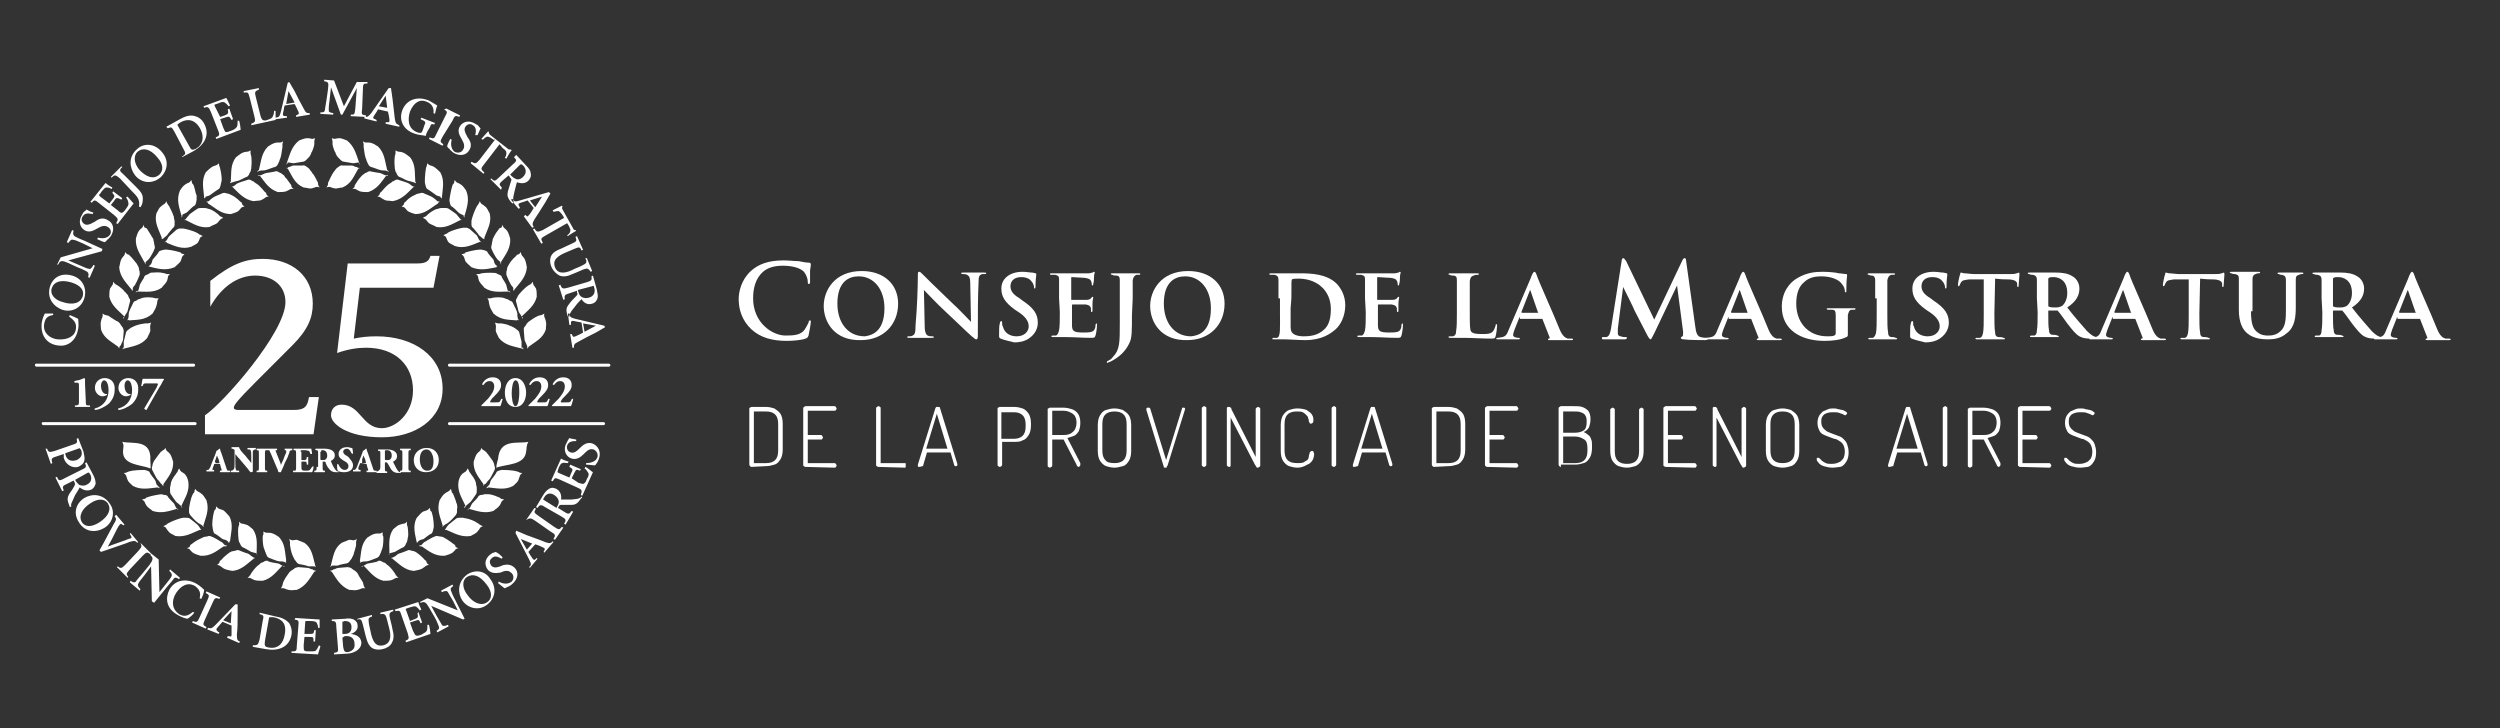 <?xml version="1.0" encoding="utf-8"?>
<!-- Generator: Adobe Illustrator 26.3.1, SVG Export Plug-In . SVG Version: 6.00 Build 0)  -->
<svg version="1.1" id="Capa_1" xmlns="http://www.w3.org/2000/svg" xmlns:xlink="http://www.w3.org/1999/xlink" x="0px" y="0px"
	 viewBox="0 0 329.3 95.9" style="enable-background:new 0 0 329.3 95.9;" xml:space="preserve">
<rect x="0" y="0" width="329.3" height="95.9" fill="#333333" stroke="none"/>
<style type="text/css">
	.st0{fill-rule:evenodd;clip-rule:evenodd;fill:#FFFFFF;}
	.st1{fill:#FFFFFF;}
</style>
<path class="st0" d="M10.3,59.1c0.2-0.1,0.2-0.1,0.4,0.2c0.2,0.6,0,1-0.6,1.3c-0.9,0.3-1.3-0.2-1.4-0.5c-0.1-0.2-0.1-0.3-0.1-0.4
	L10.3,59.1L10.3,59.1z M7,41.3c-0.4,0-0.7,0-1.1,0c-0.1,0.2-0.3,0.6-0.4,1.2c-0.2,1.6,0.6,2.8,2.1,3c1.1,0.2,2.4-0.4,2.7-2.2
	c0.1-0.5,0-1.1,0-1.3c-0.2-0.1-0.8-0.4-1.1-0.5l-0.1,0.2c0.7,0.5,1,0.9,0.9,1.6c-0.1,1-1.1,1.5-2.4,1.4c-1-0.1-1.9-0.8-1.8-1.9
	C5.9,42,6.2,41.6,7,41.5V41.3L7,41.3z M41.6,75.2c-0.1,0.1-0.2,0.1-0.2,0.1c-0.6,0.9-1.1,1.9-2.3,2.4c-0.4,0-0.7,0.1-1.1,0
	c-0.5-0.1-0.5-0.3-1-0.2c0,0,0.2-0.3,0.2-0.4s0.1-0.3,0.1-0.4c0.3-0.7,0.7-1.1,0.8-1.3c0.1-0.1,0.3-0.3,0.4-0.3
	c0.1-0.1,0.4-0.3,0.4-0.3s0.3-0.1,0.4-0.1c0,0,1.1,0.1,1.2,0.1c0.3,0,0.4,0.2,0.7,0.2C41.3,75.2,41.6,75.1,41.6,75.2L41.6,75.2z
	 M28.8,61.1c0.2,0,0.2,0,0.2,0.1l0.1,0.4c0.1,0.2,0.1,0.3,0.1,0.3s0,0.1-0.1,0.1L29,62c-0.1,0,0,0.1,0,0.2c0.2,0,0.4,0,0.6,0
	s0.5,0,0.7,0c0,0,0-0.1,0-0.2h-0.2c-0.2,0-0.2-0.1-0.3-0.4l-0.6-1.8c-0.1-0.3-0.2-0.5-0.2-0.6s0-0.1-0.1-0.1c0,0-0.2,0.2-0.4,0.3
	c0,0.1-0.1,0.3-0.2,0.6l-0.4,1c-0.1,0.3-0.2,0.6-0.3,0.7c-0.1,0.2-0.2,0.2-0.3,0.2h-0.1c0,0,0,0.1,0,0.2c0.2,0,0.3,0,0.5,0
	s0.4,0,0.5,0c0,0,0-0.1,0-0.2h-0.1c-0.1,0.1-0.1,0-0.1,0s0-0.1,0-0.2l0.2-0.5c0-0.1,0-0.1,0.2-0.1L28.8,61.1L28.8,61.1z M27,57.2
	h14.3l0.7-4.9h-1.3c-0.2,1.2-0.5,1.7-2,1.7h-7.3c-0.4,0-0.6-0.1-0.6-0.3c0-0.3,0.3-0.8,2.9-3.4l4.8-4.8c2.1-2.1,2.7-3.7,2.7-5.5
	c0-3.7-2.8-5.9-6.6-5.9c-2.2,0-4,0.6-6.9,2.9v3.4c1.4-2.5,3.5-4.1,5.9-4.1c2.3,0,4,1.3,4,3.5c0,4-8.3,13.4-10.6,14.9L27,57.2
	L27,57.2z M59.2,55.6h20.3c0.1,0,0.2,0.1,0.2,0.2l0,0c0,0.1-0.1,0.2-0.2,0.2H59.2c-0.1,0-0.2-0.1-0.2-0.2l0,0
	C59,55.7,59.1,55.6,59.2,55.6L59.2,55.6z M11.2,50.6c0-0.3,0-0.6,0-0.7l-0.1-0.1c0,0-0.3,0.1-0.5,0.2c-0.2,0.1-0.5,0.1-0.8,0.2v0.2
	h0.3c0.3,0,0.3,0.1,0.3,0.5v1.9c0,0.5,0,0.5-0.3,0.6H9.9c-0.1,0,0,0.2,0,0.2c0.2,0,0.6,0,1,0s0.7,0,0.9,0c0.1,0,0.1-0.2,0-0.2h-0.2
	c-0.3,0-0.3-0.1-0.3-0.6L11.2,50.6L11.2,50.6z M64.6,53C64.5,53,64.5,53,64.6,53c-0.1-0.1,0-0.2,0.2-0.5l0.3-0.3
	c0.7-0.7,0.9-1,0.9-1.5c0-0.6-0.4-1-1.1-1c-0.6,0-1.1,0.3-1.4,0.9c0,0.1,0.1,0.1,0.2,0.1c0.2-0.3,0.4-0.5,0.8-0.5s0.6,0.3,0.6,0.7
	c0,0.6-0.4,1.1-0.8,1.6c-0.4,0.4-0.7,0.7-0.9,0.9c0,0.1,0,0.1,0.1,0.1s0.4,0,0.7,0h0.9c0.4,0,0.6,0,0.8,0c0.1-0.1,0.2-0.6,0.3-0.9
	c0-0.1-0.2-0.1-0.2,0C65.8,53,65.8,53,65.3,53H64.6L64.6,53z M67.9,49.8c-1,0-1.4,1-1.4,1.9c0,1,0.4,1.9,1.4,1.9s1.4-1,1.4-1.9
	C69.3,50.9,68.9,49.8,67.9,49.8L67.9,49.8z M67.4,51.8c0-0.5,0.1-1.7,0.5-1.7c0.5,0,0.5,1.1,0.5,1.7c0,0.5-0.1,1.7-0.5,1.7
	S67.4,52.3,67.4,51.8L67.4,51.8z M70.8,53C70.7,53,70.7,53,70.8,53c-0.1-0.1,0-0.2,0.2-0.5l0.3-0.3c0.7-0.7,0.9-1,0.9-1.5
	c0-0.6-0.4-1-1.1-1c-0.6,0-1.1,0.3-1.4,0.9c0,0.1,0.1,0.1,0.2,0.1c0.2-0.3,0.4-0.5,0.8-0.5s0.6,0.3,0.6,0.7c0,0.6-0.4,1.1-0.8,1.6
	c-0.4,0.4-0.7,0.7-0.9,0.9c0,0.1,0,0.1,0.1,0.1s0.4,0,0.7,0h0.9c0.4,0,0.6,0,0.8,0c0.1-0.1,0.2-0.6,0.3-0.9c0-0.1-0.2-0.1-0.2,0
	C72,53,72,53,71.5,53H70.8L70.8,53z M73.9,53C73.8,53,73.8,53,73.9,53c-0.1-0.1,0-0.2,0.2-0.5l0.3-0.3c0.7-0.7,0.9-1,0.9-1.5
	c0-0.6-0.4-1-1.1-1c-0.6,0-1.1,0.3-1.4,0.9c0,0.1,0.1,0.1,0.2,0.1c0.2-0.3,0.4-0.5,0.8-0.5s0.6,0.3,0.6,0.7c0,0.6-0.4,1.1-0.8,1.6
	c-0.4,0.4-0.7,0.7-0.9,0.9c0,0.1,0,0.1,0.1,0.1s0.4,0,0.7,0h0.9c0.4,0,0.6,0,0.8,0c0.1-0.1,0.2-0.6,0.3-0.9c0-0.1-0.2-0.1-0.2,0
	C75.1,53,75.1,53,74.6,53H73.9L73.9,53z M13.8,49.8c-0.7,0-1.3,0.5-1.3,1.3c0,0.6,0.5,1.1,1,1.1c0.2,0,0.5-0.1,0.6-0.2v-0.1
	c-0.1,0-0.1,0-0.2,0c-0.4-0.1-0.6-0.6-0.6-1.1c0-0.4,0.2-0.7,0.4-0.7c0.5,0,0.6,0.9,0.6,1.3c0,1.1-0.6,2.1-1.8,2.4
	c-0.1,0,0,0.2,0,0.2c0.5,0,1.3-0.4,1.8-0.8c0.5-0.5,0.8-1.1,0.8-1.8C15.2,50.5,14.7,49.8,13.8,49.8L13.8,49.8z M16.9,49.8
	c-0.7,0-1.3,0.5-1.3,1.3c0,0.6,0.5,1.1,1,1.1c0.2,0,0.5-0.1,0.6-0.2v-0.1c-0.1,0-0.1,0-0.2,0c-0.4-0.1-0.6-0.6-0.6-1.1
	c0-0.4,0.2-0.7,0.4-0.7c0.5,0,0.6,0.9,0.6,1.3c0,1.1-0.6,2.1-1.8,2.4c-0.1,0,0,0.2,0,0.2c0.5,0,1.3-0.4,1.8-0.8
	c0.5-0.5,0.8-1.1,0.8-1.8C18.3,50.5,17.8,49.8,16.9,49.8L16.9,49.8z M19.5,49.9c-0.4,0-0.5,0-0.7,0c-0.1,0.2-0.1,0.6-0.2,0.9
	c0,0.1,0.2,0.1,0.2,0c0.1-0.3,0.2-0.3,0.5-0.3h1.3c0.1,0,0.2,0,0.2,0.1s-0.1,0.2-0.2,0.5L19,53.8c0,0.1,0.2,0.2,0.3,0.2l1.7-3
	c0.3-0.4,0.4-0.8,0.6-1c0,0,0-0.1-0.1-0.1s-0.5,0-0.9,0H19.5L19.5,49.9z M5.7,55.6h20c0.1,0,0.2,0.1,0.2,0.2l0,0
	c0,0.1-0.1,0.2-0.2,0.2h-20c-0.1,0-0.2-0.1-0.2-0.2l0,0C5.5,55.7,5.5,55.6,5.7,55.6L5.7,55.6z M4.8,47.9h20.7c0.1,0,0.2,0.1,0.2,0.2
	l0,0c0,0.1-0.1,0.2-0.2,0.2H4.8c-0.1,0-0.2-0.1-0.2-0.2l0,0C4.6,47.9,4.7,47.9,4.8,47.9L4.8,47.9z M59.2,47.9h21
	c0.1,0,0.2,0.1,0.2,0.2l0,0c0,0.1-0.1,0.2-0.2,0.2h-21c-0.1,0-0.2-0.1-0.2-0.2l0,0C59,48,59.1,47.9,59.2,47.9L59.2,47.9z M44.4,46.5
	c1.4-0.5,2.7-0.7,3.8-0.7c4,0,6.2,2.4,6.2,5.6c0,3.2-2.4,5-4.1,5c-2.6,0-2.8-3.1-5.3-3.1c-0.9,0-1.4,0.6-1.4,1.4
	c0,1.1,2.1,2.9,6.7,2.9c4.3,0,8-2.3,8-6.4c0-4.3-3.8-6.9-8.7-6.9c-1.2,0-2,0.1-3,0.3l0.8-6.7h9.7l0.8-4.2h-1.2c-0.2,0.7-0.6,1-1.7,1
	h-9.2L44.4,46.5L44.4,46.5z M28.4,60.9c-0.1,0-0.1,0-0.1-0.1l0.1-0.3c0.1-0.2,0.1-0.4,0.2-0.5c0,0.1,0.1,0.3,0.2,0.5l0.1,0.4
	c0,0.1,0,0.1-0.1,0.1h-0.4V60.9z M33.3,60.3v1.1c0,0.3,0,0.6,0,0.7c0,0.1-0.2,0.1-0.3,0.1c0,0-0.2-0.2-0.4-0.5l-1.1-1.3
	c-0.3-0.3-0.4-0.5-0.5-0.6c0,0,0,0.1,0,0.3V61c0,0.4,0,0.7,0.1,0.9c0,0.1,0.1,0.1,0.3,0.1h0.1c0,0,0,0.1,0,0.2c-0.3,0-0.4,0-0.6,0
	s-0.3,0-0.5,0c0,0,0-0.1,0-0.2h0.1c0.1,0,0.2-0.1,0.3-0.2c0.1-0.1,0.1-0.5,0.1-0.9v-1.2c0-0.3,0-0.3,0-0.4c0-0.1-0.1-0.1-0.3-0.2
	h-0.1c0,0,0-0.1,0-0.2c0.2,0,0.5,0,0.6,0c0.2,0,0.3,0,0.4,0c0,0.2,0.3,0.6,0.8,1.1l0.4,0.5c0.2,0.2,0.3,0.4,0.4,0.5c0,0,0-0.1,0-0.2
	v-0.6c0-0.4,0-0.7-0.1-0.9c0-0.1-0.1-0.1-0.3-0.1h-0.1c0,0,0-0.1,0-0.2c0.3,0,0.4,0,0.6,0c0.2,0,0.3,0,0.5,0c0,0,0,0.1,0,0.2h-0.1
	c-0.1,0-0.2,0.1-0.3,0.2C33.3,59.5,33.3,59.9,33.3,60.3L33.3,60.3z M34.9,59.8c0-0.4,0-0.5,0.2-0.5h0.1c0,0,0-0.1,0-0.2
	c-0.3,0-0.5,0-0.7,0s-0.5,0-0.7,0c0,0,0,0.1,0,0.2h0.1c0.2,0,0.2,0.1,0.2,0.5v1.7c0,0.4,0,0.5-0.2,0.5h-0.1c0,0,0,0.1,0,0.2
	c0.3,0,0.5,0,0.7,0s0.4,0,0.7,0c0,0,0-0.1,0-0.2h-0.1c-0.2,0-0.2-0.1-0.2-0.5V59.8L34.9,59.8z M37.9,60.2L37.5,61
	c-0.2,0.6-0.4,0.9-0.5,1.2c0,0-0.1,0-0.2,0c-0.1,0-0.1,0-0.1,0c-0.1-0.1-0.1-0.4-0.2-0.5l-0.8-1.9c-0.2-0.4-0.2-0.5-0.3-0.5h-0.2
	c0-0.1,0-0.1,0-0.2c0.2,0,0.4,0,0.6,0c0.2,0,0.4,0,0.7,0c0,0,0,0.1,0,0.2h-0.1c-0.1,0-0.1,0-0.1,0.1c0,0,0.1,0.2,0.2,0.5l0.4,1
	c0.1,0.2,0.1,0.3,0.1,0.4c0-0.1,0.1-0.2,0.1-0.3l0.2-0.4c0.1-0.3,0.3-0.8,0.4-1c0-0.1,0-0.1,0-0.2c0,0,0-0.1-0.1-0.1h-0.1
	c0,0,0-0.1,0-0.2c0.2,0,0.4,0,0.6,0c0.2,0,0.3,0,0.4,0c0,0,0,0.1,0,0.2h-0.1c-0.1,0-0.2,0.1-0.3,0.2C38.2,59.6,38,59.8,37.9,60.2
	L37.9,60.2z M39.6,59.5c0-0.2,0-0.2,0.2-0.2h0.4c0.2,0,0.4,0.1,0.5,0.1c0.1,0.1,0.1,0.2,0.2,0.4h0.2c0-0.3-0.1-0.6-0.1-0.7
	c-0.1,0-0.3,0-0.6,0h-1c-0.2,0-0.5,0-0.7,0c0,0-0.1,0.1,0,0.2h0.1c0.2,0,0.2,0.1,0.2,0.5v1.7c0,0.4,0,0.5-0.2,0.5h-0.2
	c0,0,0,0.1,0,0.2c0.3,0,0.6,0,0.8,0H40c0.4,0,0.8,0,1.1,0c0.1-0.1,0.2-0.5,0.2-0.7c0-0.1-0.1-0.1-0.2,0C40.8,62,40.7,62,40.3,62
	c-0.3,0-0.4,0-0.5-0.1s-0.1-0.2-0.1-0.4v-0.6c0-0.1,0-0.1,0.1-0.1h0.3c0.2,0,0.3,0,0.3,0.3v0.1c0,0,0.1,0,0.2,0c0-0.1,0-0.3,0-0.5
	s0-0.3,0-0.5c0,0-0.1,0-0.2,0v0.1c0,0.2-0.1,0.3-0.3,0.3h-0.3c-0.1,0-0.1,0-0.1-0.1v-1H39.6z M41.7,61.5c0,0.4,0,0.5-0.2,0.5h-0.1
	c0,0,0,0.1,0,0.2c0.2,0,0.4,0,0.7,0c0.2,0,0.4,0,0.7,0c0,0,0-0.1,0-0.2h-0.1c-0.2,0-0.2-0.1-0.2-0.5v-0.6c0-0.1,0-0.1,0.2-0.1
	c0.1,0,0.2,0,0.2,0.2c0.1,0.2,0.2,0.5,0.4,0.7c0.2,0.3,0.5,0.5,0.9,0.5c0.1,0,0.3,0,0.4,0v-0.1c-0.1,0-0.2,0-0.3-0.1
	c-0.2-0.2-0.4-0.5-0.7-1.2c0-0.1,0-0.1,0-0.1c0.2-0.1,0.5-0.3,0.5-0.7c0-0.3-0.1-0.5-0.4-0.7c-0.2-0.1-0.5-0.2-0.9-0.2s-0.8,0-1.2,0
	c-0.1,0-0.1,0.1,0,0.2h0.1c0.2,0,0.2,0.1,0.2,0.5v1.7H41.7z M42.3,59.5c0-0.2,0-0.2,0.2-0.2c0.4,0,0.6,0.3,0.6,0.7
	c0,0.3-0.1,0.4-0.2,0.5c-0.1,0.1-0.2,0.1-0.4,0.1c-0.3,0-0.3,0-0.3-0.2v-0.9H42.3z M46.5,61.3c0,0.6-0.5,0.9-1.2,0.9
	c-0.4,0-0.7-0.1-0.8-0.2c-0.1-0.1-0.1-0.4-0.1-0.8c0-0.1,0.1-0.1,0.2,0c0.1,0.3,0.4,0.7,0.8,0.7c0.3,0,0.5-0.2,0.5-0.5
	c0-0.4-0.4-0.6-0.6-0.7c-0.3-0.2-0.7-0.4-0.7-0.9s0.4-0.9,1.1-0.9c0.2,0,0.3,0,0.5,0.1c0.1,0,0.1,0,0.2,0c0,0.1,0.1,0.4,0.1,0.7
	c0,0.1-0.1,0.1-0.2,0c-0.1-0.2-0.3-0.6-0.6-0.6s-0.5,0.2-0.5,0.4s0.2,0.4,0.4,0.5l0.3,0.2C46.1,60.5,46.5,60.8,46.5,61.3L46.5,61.3z
	 M48.1,61.1c0.2,0,0.2,0,0.2,0.1l0.1,0.4c0.1,0.2,0.1,0.3,0.1,0.3s0,0.1-0.1,0.1h-0.1c-0.1,0,0,0.1,0,0.2c0.2,0,0.4,0,0.6,0
	c0.2,0,0.5,0,0.7,0c0,0,0-0.1,0-0.2h-0.2c-0.2,0-0.2-0.1-0.3-0.4l-0.6-1.8c-0.1-0.3-0.2-0.5-0.2-0.6s0-0.1-0.1-0.1
	c0,0-0.2,0.2-0.4,0.3c0,0.1-0.1,0.3-0.2,0.6l-0.4,1c-0.1,0.3-0.2,0.6-0.3,0.7c-0.1,0.2-0.2,0.2-0.3,0.2h-0.1c0,0,0,0.1,0,0.2
	c0.2,0,0.3,0,0.5,0s0.4,0,0.5,0c0,0,0-0.1,0-0.2h-0.1c-0.1,0-0.2-0.1-0.2-0.1s0-0.1,0-0.2l0.2-0.5c0-0.1,0-0.1,0.2-0.1L48.1,61.1
	L48.1,61.1z M47.7,60.9C47.6,60.9,47.6,60.9,47.7,60.9v-0.4c0.1-0.2,0.1-0.4,0.2-0.5c0,0.1,0.1,0.3,0.2,0.5l0.1,0.4
	c0,0.1,0,0.1-0.1,0.1h-0.4V60.9z M50.1,61.5v-1.6c0-0.5,0-0.5-0.2-0.5h-0.1c0,0,0-0.1,0-0.2c0.3,0,0.7,0,1.2,0
	c0.4,0,0.7,0.1,0.9,0.2c0.3,0.2,0.4,0.4,0.4,0.7c0,0.4-0.3,0.6-0.5,0.7v0.1c0.3,0.6,0.5,1,0.7,1.2c0.1,0.1,0.2,0.1,0.3,0.1v0.1
	c-0.1,0-0.2,0-0.4,0c-0.4,0-0.7-0.2-0.9-0.5c-0.1-0.2-0.3-0.5-0.4-0.7C51,61,51,60.9,50.9,60.9c-0.2,0-0.2,0-0.2,0.1v0.6
	c0,0.4,0,0.5,0.2,0.5H51c0,0,0,0.1,0,0.2c-0.2,0-0.5,0-0.7,0s-0.4,0-0.7,0c0,0,0-0.1,0-0.2h0.1C50,61.9,50.1,61.9,50.1,61.5
	L50.1,61.5z M50.7,59.5v0.9c0,0.2,0,0.2,0.3,0.2c0.2,0,0.3,0,0.4-0.1c0.1-0.1,0.2-0.2,0.2-0.5c0-0.4-0.2-0.7-0.6-0.7
	C50.7,59.3,50.7,59.3,50.7,59.5L50.7,59.5z M53.8,59.8c0-0.4,0-0.5,0.2-0.5h0.1c0,0,0-0.1,0-0.2c-0.3,0-0.5,0-0.7,0s-0.5,0-0.7,0
	c0,0,0,0.1,0,0.2h0.1c0.2,0,0.2,0.1,0.2,0.5v1.7c0,0.4,0,0.5-0.2,0.5h-0.1c0,0,0,0.1,0,0.2c0.3,0,0.5,0,0.7,0s0.4,0,0.7,0
	c0,0,0-0.1,0-0.2H54c-0.2,0-0.2-0.1-0.2-0.5V59.8L53.8,59.8z M56.2,59c-1,0-1.7,0.7-1.7,1.6c0,1,0.7,1.6,1.6,1.6
	c1,0,1.7-0.6,1.7-1.6C57.8,59.7,57.2,59,56.2,59L56.2,59z M57.1,60.7c0,0.8-0.2,1.3-0.8,1.3c-0.8,0-1-0.9-1-1.5
	c0-0.8,0.3-1.3,0.9-1.3C56.7,59.2,57.1,59.9,57.1,60.7L57.1,60.7z M65.4,61.6c1.3-0.5,3.7-0.3,3.9-2.1c0.1-0.5,0-0.8,0.3-1.3
	c-1.4,0.3-3.8-0.5-4,2.3C65.5,60.7,65.3,61.7,65.4,61.6L65.4,61.6z M19.8,61.7c-1.2-0.5-3.6-0.4-3.6-2.2c0-0.5,0.2-0.8-0.1-1.3
	c1.4,0.3,3.9-0.4,3.7,2.5C19.8,60.8,19.9,61.7,19.8,61.7L19.8,61.7z M37.7,74.1c0,0.1-0.2-0.1-0.3-0.1c-0.3-0.1-0.5,0-0.8-0.1
	c-0.1,0-1.1-0.4-1.1-0.4c-0.1,0-0.3-0.2-0.3-0.2S35,72.9,35,72.8c-0.1-0.1-0.1-0.3-0.2-0.5c-0.1-0.2-0.2-0.7-0.2-1.5
	c0-0.1,0-0.3,0.1-0.4c0-0.1,0-0.4,0-0.4c0.4,0.3,0.5,0.1,1,0.2c0.4,0.1,0.7,0.3,1,0.5c0.9,0.9,0.8,2,1,3.1
	C37.6,74,37.7,74,37.7,74.1L37.7,74.1z M41.6,74.6c-0.1-0.1-0.1-0.1-0.1-0.2c-0.3-1.1-0.4-2.2-1.4-2.9c-0.3-0.1-0.7-0.3-1-0.4
	c-0.5,0-0.5,0.2-1-0.1c0,0,0.1,0.3,0.1,0.4s0,0.3,0,0.4c0.1,0.8,0.3,1.3,0.4,1.5c0.1,0.2,0.2,0.4,0.2,0.4c0.1,0.1,0.3,0.4,0.3,0.4
	s0.2,0.2,0.3,0.2s1.1,0.2,1.2,0.3c0.3,0,0.5,0,0.8,0C41.4,74.6,41.7,74.7,41.6,74.6L41.6,74.6z M37.5,74.6c0,0-0.2,0-0.3-0.1
	c-0.3-0.1-0.4-0.3-0.7-0.3c-0.1,0-1.2-0.2-1.2-0.3c-0.1-0.1-0.4,0-0.4,0s-0.3,0.2-0.4,0.2c-0.1,0-0.3,0.2-0.4,0.3
	c-0.2,0.1-0.6,0.5-1,1.1c-0.1,0.1-0.1,0.3-0.2,0.3c0,0.1-0.3,0.3-0.3,0.3c0.5,0,0.4,0.1,0.9,0.3c0.3,0.1,0.7,0.1,1.1,0.1
	c1.2-0.3,1.8-1.2,2.6-2C37.4,74.7,37.4,74.7,37.5,74.6L37.5,74.6z M33.9,73.1c0-0.1-0.1-0.1-0.1-0.2c0-1.1,0.2-2.2-0.5-3.2
	c-0.3-0.2-0.5-0.5-0.9-0.6c-0.5-0.2-0.6,0-0.9-0.4v0.4c0,0.1-0.1,0.3-0.1,0.3c-0.1,0.6,0,1.8,0.1,2c0.1,0.1,0.2,0.4,0.2,0.4
	s0.2,0.3,0.3,0.3c0.1,0,0.9,0.5,1.1,0.6c0.3,0.1,0.5,0.1,0.7,0.2C33.7,72.9,33.9,73.1,33.9,73.1L33.9,73.1z M33.6,73.5
	c-0.1,0.1-0.2,0-0.2,0.1c-0.9,0.7-1.6,1.5-2.8,1.6c-0.4-0.1-0.7-0.1-1.1-0.3c-0.5-0.3-0.4-0.4-0.9-0.5c0,0,0.3-0.2,0.3-0.3
	c0-0.1,0.1-0.3,0.2-0.3c0.5-0.6,1-0.9,1.1-1c0.2-0.1,0.3-0.2,0.5-0.2c0.1,0,0.4-0.1,0.4-0.1s0.3-0.1,0.4,0c0,0,1,0.4,1.1,0.4
	c0.3,0.1,0.4,0.3,0.6,0.4C33.4,73.5,33.7,73.5,33.6,73.5L33.6,73.5z M30.2,71.5c0,0.1-0.2-0.2-0.2-0.2c-0.2-0.2-0.4-0.2-0.7-0.3
	c-0.1-0.1-0.9-0.7-1-0.7S28.1,70,28.1,70S28,69.6,28,69.4c-0.1-0.2,0-1.4,0.2-2c0-0.1,0.1-0.3,0.2-0.3c0-0.1,0.1-0.4,0.1-0.4
	c0.3,0.4,0.4,0.3,0.9,0.5c0.3,0.2,0.5,0.5,0.8,0.8c0.6,1.1,0.2,2.2,0.1,3.3C30.2,71.3,30.2,71.3,30.2,71.5L30.2,71.5z M29.9,71.9
	c0.1,0-0.2-0.1-0.3-0.1c-0.2-0.2-0.3-0.4-0.6-0.5c-0.1-0.1-1-0.6-1.1-0.6c-0.1-0.1-0.4-0.1-0.4-0.1s-0.3,0.1-0.5,0.1
	c-0.1,0-0.3,0.1-0.5,0.2s-0.7,0.3-1.3,0.8c-0.1,0-0.2,0.2-0.2,0.3c0,0.1-0.4,0.2-0.4,0.2c0.5,0.1,0.4,0.3,0.8,0.6
	c0.3,0.2,0.7,0.3,1,0.4c1.3,0.1,2.1-0.6,3-1.2C29.8,71.9,29.8,72,29.9,71.9L29.9,71.9z M26.8,69.4c0-0.1,0-0.2,0-0.2
	c0.3-1.1,0.8-2,0.4-3.3c-0.2-0.3-0.4-0.7-0.7-0.9c-0.4-0.3-0.5-0.2-0.8-0.6c0,0-0.1,0.3-0.1,0.4s-0.2,0.2-0.2,0.3
	c-0.3,0.5-0.5,1.8-0.5,1.9s0,0.5,0,0.5s0.1,0.3,0.2,0.4c0,0,0.7,0.8,0.9,0.9c0.2,0.2,0.4,0.2,0.6,0.4C26.7,69.2,26.8,69.5,26.8,69.4
	L26.8,69.4z M26.5,69.8c-0.1,0-0.2,0-0.2,0c-1,0.4-1.9,1-3.2,0.8c-0.3-0.2-0.7-0.3-0.9-0.6c-0.4-0.4-0.2-0.5-0.7-0.7
	c0,0,0.3-0.1,0.4-0.2c0.1,0,0.2-0.2,0.3-0.2c0.5-0.3,1.7-0.7,1.9-0.7c0.1,0,0.5,0,0.5,0s0.3,0,0.4,0.1c0,0,0.9,0.7,1,0.8
	C26.2,69.3,26.3,69.5,26.5,69.8C26.3,69.7,26.6,69.8,26.5,69.8L26.5,69.8z M24,66.9c0,0.1-0.1-0.2-0.2-0.3c-0.2-0.2-0.4-0.3-0.6-0.5
	c-0.1-0.1-0.7-1-0.7-1c-0.1-0.1-0.1-0.4-0.1-0.4s0-0.3,0-0.5c0-0.1,0.1-0.3,0.1-0.5s0.2-0.7,0.7-1.3c0-0.1,0.2-0.2,0.2-0.3
	s0.2-0.4,0.2-0.4c0.2,0.5,0.3,0.4,0.7,0.7c0.3,0.3,0.4,0.6,0.5,1c0.2,1.3-0.4,2.1-0.9,3.2C23.9,66.7,24,66.8,24,66.9L24,66.9z
	 M23.5,67.2c0.1,0-0.2-0.1-0.2-0.2c-0.2-0.2-0.2-0.4-0.4-0.7c-0.1-0.1-0.8-0.8-0.8-0.9s-0.3-0.2-0.3-0.2s-0.3,0-0.5-0.1
	c-0.2,0-1.4,0.2-1.9,0.4c-0.1,0-0.3,0.2-0.3,0.2c-0.1,0-0.4,0.1-0.4,0.1c0.5,0.3,0.3,0.4,0.6,0.8c0.2,0.3,0.6,0.5,0.8,0.7
	c1.2,0.4,2.2,0,3.3-0.3C23.4,67.2,23.4,67.2,23.5,67.2L23.5,67.2z M21.5,64c0.1-0.1,0-0.2,0-0.2c0.6-0.9,1.4-1.7,1.3-3
	c-0.1-0.3-0.2-0.7-0.4-1c-0.3-0.4-0.5-0.3-0.6-0.8c0,0-0.2,0.3-0.3,0.3c-0.1,0-0.2,0.2-0.3,0.2c-0.5,0.6-0.8,1.1-0.9,1.2
	c-0.1,0.2-0.2,0.4-0.2,0.5S20,61.6,20,61.6s0,0.3,0.1,0.4c0,0,0.5,1,0.6,1.1c0.2,0.2,0.3,0.3,0.5,0.6C21.4,63.8,21.4,64,21.5,64
	L21.5,64z M21,64.3c-0.1,0-0.2-0.1-0.2-0.1c-1.1,0.1-2.2,0.4-3.3-0.2c-0.3-0.3-0.6-0.5-0.7-0.8c-0.2-0.5-0.1-0.6-0.5-0.9
	c0,0,0.4,0,0.4-0.1c0.1,0,0.2-0.1,0.3-0.1c0.6-0.2,1.8-0.2,2-0.2c0.1,0,0.4,0.1,0.4,0.1s0.3,0.1,0.3,0.2c0,0.1,0.6,0.9,0.7,1
	c0.2,0.3,0.1,0.5,0.3,0.7C20.9,64.1,21.1,64.3,21,64.3L21,64.3z M16.2,46c0.1-0.1,0.1-0.1,0.2-0.1c1.1-0.3,2.2-0.4,3-1.4
	c0.1-0.3,0.4-0.7,0.4-1c0-0.5-0.1-0.5,0.1-1l-0.4,0.1c-0.1,0-0.3,0-0.4,0c-0.8,0.1-1.3,0.3-1.5,0.4c-0.2,0.1-0.4,0.2-0.4,0.2
	c-0.1,0.1-0.4,0.3-0.4,0.3s-0.2,0.2-0.2,0.3s-0.3,1.1-0.3,1.2c0,0.3,0,0.5,0,0.8C16.2,45.7,16.1,46,16.2,46L16.2,46z M15.7,45.9
	c-0.1-0.1-0.1-0.2-0.1-0.2c-0.9-0.7-1.9-1.1-2.3-2.3c0-0.4-0.1-0.7,0-1.1c0.1-0.5,0.3-0.5,0.2-1c0,0,0.3,0.2,0.4,0.2
	c0.1,0,0.3,0.1,0.4,0.1c0.1,0.1,1.2,0.8,1.3,0.8c0.1,0.1,0.3,0.3,0.3,0.4c0.1,0.1,0.3,0.4,0.3,0.4s0.1,0.3,0.1,0.4
	c0,0-0.1,1.1-0.1,1.2c-0.1,0.3-0.2,0.4-0.3,0.7C15.7,45.6,15.7,45.9,15.7,45.9L15.7,45.9z M16.8,42.2c-0.1,0,0.1-0.2,0.1-0.3
	c0.1-0.3,0-0.5,0.1-0.8c0-0.1,0.5-1.1,0.5-1.1c0-0.1,0.2-0.3,0.2-0.3s0.3-0.1,0.4-0.2c0.1-0.1,0.3-0.1,0.5-0.2
	c0.2-0.1,0.7-0.2,1.5-0.1c0.1,0,0.3,0.1,0.4,0.1s0.4,0,0.4,0c-0.3,0.4-0.1,0.4-0.3,1c-0.1,0.4-0.3,0.6-0.5,1c-1,0.9-2,0.8-3.1,0.9
	C16.9,42.1,16.9,42.1,16.8,42.2L16.8,42.2z M16.3,42c0,0,0-0.2,0.1-0.3c0.1-0.3,0.3-0.4,0.4-0.7c0-0.1,0.3-1.1,0.3-1.2
	c0.1-0.1,0-0.4,0-0.4s-0.2-0.3-0.2-0.4c0-0.1-0.2-0.3-0.3-0.4c-0.1-0.2-0.2-0.1-0.2-0.2c0-0.1-0.7-0.7-0.9-0.8
	c-0.1-0.1-0.3-0.1-0.3-0.2c-0.1,0-0.3-0.3-0.3-0.3c0,0.5-0.1,0.4-0.4,0.9c-0.1,0.3-0.1,0.7-0.1,1.1c0.3,1.2,1.2,1.8,2,2.6
	C16.2,41.8,16.2,41.9,16.3,42L16.3,42z M17.9,38.5c0.1,0,0.1-0.1,0.2-0.1c1.1,0,2.2,0.2,3.2-0.5c0.2-0.3,0.5-0.5,0.7-0.9
	c0.2-0.5,0-0.6,0.4-0.9H22c-0.1,0-0.3-0.1-0.3-0.1c-0.8-0.2-1.3-0.1-1.5-0.1s-0.4,0-0.5,0.1s-0.4,0.2-0.4,0.2S19,36.3,19,36.5
	c0,0.1-0.6,0.9-0.6,1.1c-0.1,0.3-0.1,0.5-0.2,0.7C18,38.3,17.8,38.5,17.9,38.5L17.9,38.5z M17.4,38.3c-0.1-0.1,0-0.2-0.1-0.2
	c-0.7-0.9-1.5-1.6-1.6-2.9c0.1-0.3,0.1-0.7,0.3-1.1c0.3-0.5,0.4-0.3,0.5-0.9c0,0,0.2,0.3,0.3,0.3c0.1,0,0.3,0.1,0.3,0.2
	c0.2,0.1,0.7,0.8,0.8,0.9c0.1,0.1,0.1,0.1,0.2,0.3s0.2,0.3,0.2,0.5c0,0.1,0.1,0.4,0.1,0.4s0,0.3,0,0.4c0,0-0.4,1-0.5,1.1
	c-0.1,0.3-0.3,0.4-0.4,0.6C17.5,38.1,17.5,38.3,17.4,38.3L17.4,38.3z M19.6,35.1c-0.1,0,0.2-0.2,0.2-0.2c0.2-0.2,0.2-0.4,0.3-0.7
	c0.1-0.1,0.8-0.9,0.8-1s0.3-0.2,0.3-0.2s0.3-0.1,0.4-0.1c0.2-0.1,1.4,0.1,2,0.3c0.1,0,0.3,0.1,0.3,0.2c0.1,0,0.4,0.1,0.4,0.1
	c-0.4,0.3-0.3,0.4-0.5,0.9c-0.2,0.3-0.5,0.5-0.8,0.8C21.8,35.7,20.8,35.4,19.6,35.1C19.7,35,19.7,35.1,19.6,35.1L19.6,35.1z
	 M19.1,34.8c0,0.1,0.1-0.2,0.1-0.3c0.2-0.2,0.4-0.3,0.5-0.5c0.1-0.1,0.6-1,0.6-1.1c0.1-0.1,0.1-0.4,0.1-0.4s-0.1-0.3-0.1-0.5
	c0-0.1-0.1-0.3-0.1-0.5c-0.1-0.2-0.1-0.2-0.2-0.3c0-0.1-0.5-0.8-0.6-1c0-0.1-0.2-0.2-0.3-0.2c-0.1,0-0.2-0.4-0.2-0.4
	c-0.1,0.5-0.3,0.4-0.6,0.8c-0.2,0.3-0.3,0.7-0.4,1c-0.1,1.3,0.6,2.1,1.1,3.1C19.1,34.6,19.1,34.6,19.1,34.8L19.1,34.8z M21.7,31.9
	c-0.1,0,0.2-0.1,0.2-0.2c0.2-0.2,0.2-0.4,0.4-0.6c0.1-0.1,0.9-0.8,0.9-0.8c0.1-0.1,0.4-0.2,0.4-0.2s0.3,0,0.5,0s1.4,0.3,1.9,0.6
	c0.1,0,0.2,0.2,0.3,0.2c0.1,0,0.4,0.2,0.4,0.2c-0.5,0.2-0.3,0.3-0.6,0.8c-0.2,0.3-0.6,0.4-0.9,0.6C24,32.9,23,32.4,22,32
	C21.9,31.8,21.8,31.9,21.7,31.9L21.7,31.9z M21.3,31.5c0-0.1,0-0.2,0-0.2c-0.4-1.1-1-2-0.7-3.2c0.2-0.3,0.3-0.7,0.6-0.9
	c0.4-0.4,0.5-0.2,0.7-0.7c0,0,0.1,0.3,0.2,0.4c0,0.1,0.2,0.2,0.2,0.3c0.1,0.2,0.5,1,0.5,1.1s0.1,0.1,0.1,0.3c0,0.2,0.1,0.4,0.1,0.5
	s0,0.5,0,0.5s0,0.3-0.2,0.4c0,0-0.7,0.8-0.8,1c-0.2,0.2-0.4,0.3-0.6,0.5C21.4,31.3,21.3,31.6,21.3,31.5L21.3,31.5z M24.3,29
	c0.1,0,0.2,0,0.2,0c1,0.5,1.9,1.1,3.1,0.9c0.3-0.2,0.7-0.3,1-0.5c0.4-0.4,0.3-0.5,0.8-0.7c0,0-0.3-0.2-0.4-0.2c0,0-0.2-0.2-0.3-0.3
	c-0.6-0.5-1.1-0.7-1.3-0.7c-0.2-0.1-0.4-0.1-0.5-0.1s-0.5,0-0.5,0s-0.3,0-0.4,0.1c0,0-0.9,0.6-1,0.7c-0.2,0.2-0.3,0.4-0.5,0.6
	C24.5,28.9,24.2,29,24.3,29L24.3,29z M23.9,28.6c0-0.1,0.1-0.2,0-0.2c-0.3-1.1-0.7-2.1-0.2-3.3c0.2-0.3,0.4-0.6,0.7-0.8
	c0.4-0.3,0.5-0.1,0.8-0.6l0.1,0.4c0,0.1,0.2,0.2,0.2,0.3c0.1,0.2,0.3,1.1,0.3,1.1c0,0.1,0.1,0.1,0.1,0.3c0,0.2,0,0.4,0,0.5
	s-0.1,0.5-0.1,0.5s-0.1,0.3-0.2,0.3s-0.8,0.7-0.9,0.8c-0.2,0.2-0.4,0.2-0.7,0.4C24.1,28.5,23.9,28.7,23.9,28.6L23.9,28.6z
	 M27.2,26.6c-0.1,0,0.2-0.1,0.3-0.1c0.2-0.2,0.3-0.3,0.6-0.5c0.1-0.1,1.1-0.5,1.1-0.5c0.1-0.1,0.4-0.1,0.4-0.1s0.3,0.1,0.4,0.1
	s0.3,0.1,0.5,0.2s0.6,0.3,1.2,0.9c0.1,0,0.2,0.2,0.2,0.3c0,0.1,0.3,0.3,0.3,0.3c-0.5,0.1-0.4,0.2-0.8,0.6c-0.3,0.2-0.7,0.3-1,0.4
	c-1.3,0-2-0.8-3-1.4C27.4,26.6,27.3,26.7,27.2,26.6L27.2,26.6z M26.9,26.1c0,0.1,0.2-0.1,0.2-0.2c0.3-0.1,0.5-0.1,0.7-0.3
	c0.1-0.1,1-0.7,1-0.7c0.1,0,0.2-0.3,0.2-0.3s0.1-0.3,0.1-0.4s0.1-0.3,0.1-0.5s0-0.7-0.2-1.5c0-0.1-0.1-0.3-0.1-0.3
	c0-0.1-0.1-0.4-0.1-0.4c-0.3,0.4-0.4,0.2-0.9,0.5c-0.3,0.2-0.6,0.5-0.8,0.7C26.5,23.8,26.8,24.8,26.9,26.1C27,26,27,26,26.9,26.1
	L26.9,26.1z M30.5,24.6c0.1,0.1,0.2,0,0.2,0.1c0.8,0.8,1.5,1.6,2.7,1.8c0.4-0.1,0.8,0,1.1-0.2c0.5-0.2,0.4-0.4,0.9-0.4
	c0,0-0.3-0.2-0.3-0.3c0-0.1-0.1-0.3-0.2-0.3c-0.5-0.6-0.9-1-1.1-1.1c-0.2-0.1-0.3-0.2-0.4-0.3c-0.1,0-0.4-0.2-0.4-0.2
	s-0.3-0.1-0.4,0c0,0-1,0.3-1.2,0.4c-0.3,0.1-0.4,0.3-0.6,0.4C30.7,24.6,30.4,24.6,30.5,24.6L30.5,24.6z M30.3,24.1
	c0-0.1,0.1-0.1,0.1-0.2c0.1-1.1-0.1-2.2,0.7-3.2c0.3-0.2,0.6-0.5,0.9-0.6c0.5-0.2,0.6,0,1-0.3v0.4c0,0.1,0.1,0.3,0.1,0.4
	c0.1,0.8,0,1.3,0,1.5S33,22.5,33,22.6c-0.1,0.1-0.2,0.4-0.2,0.4s-0.2,0.3-0.3,0.3s-1,0.5-1.1,0.5c-0.3,0.1-0.5,0.1-0.7,0.2
	C30.5,24,30.3,24.2,30.3,24.1L30.3,24.1z M34,23.1c0-0.1,0.2,0,0.3,0c0.3-0.1,0.4-0.2,0.7-0.3c0.1,0,1.2-0.2,1.2-0.2
	c0.1-0.1,0.4,0,0.4,0s0.3,0.2,0.4,0.2c0.1,0.1,0.3,0.2,0.4,0.3c0.1,0.1,0.1,0.2,0.2,0.3c0.1,0,0.6,0.8,0.7,0.9
	c0.1,0.1,0.1,0.3,0.1,0.3c0,0.1,0.3,0.3,0.3,0.3c-0.5-0.1-0.5,0.1-1,0.3c-0.3,0.1-0.7,0.1-1.1,0.1c-1.2-0.4-1.7-1.3-2.4-2.2
	C34.2,23.2,34.1,23.2,34,23.1L34,23.1z M33.9,22.6c0,0.1,0.2-0.1,0.3-0.1c0.3-0.1,0.5,0,0.8-0.1c0.1,0,1.1-0.4,1.2-0.4
	c0.1,0,0.3-0.2,0.3-0.2s0.2-0.3,0.2-0.4c0.1-0.1,0.1-0.3,0.2-0.5c0.1-0.2,0.2-0.7,0.3-1.5c0-0.1,0-0.3,0-0.4s0.1-0.4,0.1-0.4
	c-0.4,0.3-0.5,0.1-1,0.2c-0.4,0.1-0.7,0.3-1,0.5c-0.9,0.9-0.9,2-1.2,3.1C34,22.5,33.9,22.5,33.9,22.6L33.9,22.6z M37.7,22.1
	c0.1,0.1,0.1,0.1,0.2,0.1c0.6,1,0.9,2,2.1,2.5c0.4,0,0.7,0.2,1.1,0.1c0.5-0.1,0.5-0.3,1-0.1c0,0-0.2-0.3-0.2-0.4s0-0.3-0.1-0.4
	c-0.1-0.2-0.5-1-0.6-1c-0.1-0.1,0-0.1-0.2-0.3c-0.1-0.1-0.2-0.3-0.3-0.4s-0.4-0.3-0.4-0.3s-0.3-0.2-0.4-0.1c0,0-1.1,0-1.2,0
	c-0.3,0-0.4,0.2-0.7,0.2C37.9,22.2,37.7,22.1,37.7,22.1L37.7,22.1z M37.7,21.6c0.1-0.1,0.1-0.1,0.1-0.2c0.4-1.1,0.6-2.1,1.6-2.9
	c0.3-0.1,0.7-0.3,1.1-0.3c0.5,0,0.5,0.2,1,0c0,0-0.1,0.3-0.1,0.4s0,0.3,0,0.4c0,0.2-0.3,1.1-0.4,1.1c0,0.1,0,0.1-0.1,0.3
	c-0.1,0.2-0.2,0.3-0.3,0.4s-0.3,0.3-0.3,0.3s-0.2,0.2-0.4,0.2c-0.1,0-1.1,0.2-1.2,0.2c-0.3,0-0.5-0.1-0.8-0.1
	C37.9,21.6,37.6,21.7,37.7,21.6L37.7,21.6z M43.5,74.6c0.1-0.1,0.1-0.1,0.1-0.2c0.3-1.1,0.4-2.2,1.4-2.9c0.3-0.1,0.7-0.3,1-0.4
	c0.5,0,0.5,0.2,1-0.1c0,0-0.1,0.3-0.1,0.4s0,0.3,0,0.4c0,0.2-0.3,1.1-0.3,1.1c0,0.1,0,0.1-0.1,0.3c-0.1,0.2-0.2,0.4-0.2,0.4
	C46.2,73.7,46,74,46,74s-0.2,0.2-0.3,0.2s-1.1,0.2-1.2,0.3c-0.3,0-0.5,0-0.8,0C43.7,74.6,43.4,74.7,43.5,74.6L43.5,74.6z M43.5,75.2
	c0.1,0.1,0.2,0.1,0.2,0.1c0.6,0.9,1.1,1.9,2.3,2.4c0.4,0,0.7,0.1,1.1,0c0.5-0.1,0.5-0.3,1-0.2c0,0-0.2-0.3-0.2-0.4s-0.1-0.3-0.1-0.4
	c-0.1-0.2-0.6-0.9-0.6-1c-0.1-0.1,0-0.1-0.2-0.3c-0.1-0.1-0.3-0.3-0.4-0.3c-0.1-0.1-0.4-0.3-0.4-0.3s-0.3-0.1-0.4-0.1
	c0,0-1.1,0.1-1.2,0.1c-0.3,0-0.4,0.2-0.7,0.2C43.8,75.2,43.5,75.1,43.5,75.2L43.5,75.2z M47.4,74.1c0,0.1,0.2-0.1,0.3-0.1
	c0.3-0.1,0.5,0,0.8-0.1c0.1,0,1.1-0.4,1.1-0.4c0.1,0,0.3-0.2,0.3-0.2s0.2-0.3,0.2-0.4c0.1-0.1,0.1-0.3,0.2-0.5
	c0.1-0.2,0.2-0.7,0.2-1.5c0-0.1,0-0.3-0.1-0.4c0-0.1,0-0.4,0-0.4c-0.4,0.3-0.5,0.1-1,0.2c-0.4,0.1-0.7,0.3-1,0.5
	c-0.9,0.9-0.8,2-1,3.1C47.5,74,47.5,74,47.4,74.1L47.4,74.1z M47.6,74.6c0,0,0.2,0,0.3-0.1c0.3-0.1,0.4-0.3,0.7-0.3
	c0.1,0,1.2-0.2,1.2-0.3c0.1-0.1,0.4,0,0.4,0s0.3,0.2,0.4,0.2c0.1,0,0.3,0.2,0.4,0.3c0.2,0.1,0.6,0.5,1,1.1c0.1,0.1,0.1,0.3,0.2,0.3
	c0,0.1,0.3,0.3,0.3,0.3c-0.5,0-0.4,0.1-0.9,0.3c-0.3,0.1-0.7,0.1-1.1,0.1c-1.2-0.3-1.8-1.2-2.6-2C47.7,74.7,47.7,74.7,47.6,74.6
	L47.6,74.6z M51.2,73.1c0-0.1,0.1-0.1,0.1-0.2c0-1.1-0.2-2.2,0.5-3.2c0.3-0.2,0.5-0.5,0.9-0.6c0.5-0.2,0.6,0,0.9-0.4v0.4
	c0,0.1,0.1,0.3,0.1,0.3c0.1,0.8,0.1,1.3,0,1.5c0,0.2-0.1,0.4-0.1,0.5c-0.1,0.1-0.2,0.4-0.2,0.4s-0.2,0.3-0.3,0.3s-0.9,0.5-1.1,0.6
	c-0.3,0.1-0.5,0.1-0.7,0.2C51.4,72.9,51.2,73.1,51.2,73.1L51.2,73.1z M51.5,73.5c0.1,0.1,0.2,0,0.2,0.1c0.9,0.7,1.6,1.5,2.8,1.6
	c0.4-0.1,0.7-0.1,1.1-0.3c0.5-0.3,0.4-0.4,0.9-0.5c0,0-0.3-0.2-0.3-0.3c0-0.1-0.1-0.3-0.2-0.3c-0.5-0.6-1-0.9-1.1-1
	c-0.2-0.1-0.3-0.2-0.4-0.2c-0.1,0-0.4-0.1-0.4-0.1s-0.3-0.1-0.4,0c0,0-1,0.4-1.1,0.4c-0.3,0.1-0.4,0.3-0.6,0.4
	C51.7,73.5,51.4,73.5,51.5,73.5L51.5,73.5z M54.9,71.5c0,0.1,0.2-0.2,0.2-0.2c0.2-0.2,0.4-0.2,0.7-0.3c0.1-0.1,0.9-0.7,1-0.7
	S57,70,57,70s0.1-0.3,0.1-0.4c0.1-0.2,0-1.4-0.2-2c0-0.1-0.1-0.3-0.2-0.3c0-0.1-0.1-0.4-0.1-0.4c-0.3,0.4-0.4,0.3-0.9,0.5
	c-0.3,0.2-0.5,0.5-0.8,0.8C54.3,69.3,54.7,70.4,54.9,71.5C55,71.3,54.9,71.3,54.9,71.5L54.9,71.5z M55.2,71.9
	c-0.1,0,0.2-0.1,0.3-0.1c0.2-0.2,0.3-0.4,0.6-0.5c0.1-0.1,1-0.6,1.1-0.6c0.1-0.1,0.4-0.1,0.4-0.1s0.5,0.1,0.6,0.1
	c0.2,0,1.1,0.6,1.6,1c0.1,0,0.2,0.2,0.2,0.3c0,0.1,0.4,0.2,0.4,0.2c-0.5,0.1-0.4,0.3-0.8,0.6c-0.3,0.2-0.7,0.3-1,0.4
	c-1.3,0.1-2.1-0.6-3-1.2C55.3,71.9,55.3,72,55.2,71.9L55.2,71.9z M58.3,69.4c0-0.1,0-0.2,0-0.2c-0.3-1.1-0.8-2-0.4-3.3
	c0.2-0.3,0.4-0.7,0.7-0.9c0.4-0.3,0.5-0.2,0.8-0.6c0,0,0.1,0.3,0.1,0.4s0.2,0.2,0.2,0.3c0.1,0.2,0.4,1,0.4,1.1s0.1,0.1,0.1,0.3
	c0,0.2,0.1,0.4,0,0.5c0,0.1,0,0.5,0,0.5s-0.1,0.3-0.2,0.4c0,0-0.7,0.8-0.9,0.9c-0.2,0.2-0.4,0.2-0.6,0.4
	C58.4,69.2,58.3,69.5,58.3,69.4L58.3,69.4z M58.6,69.8c0.1,0,0.2,0,0.2,0c1,0.4,1.9,1,3.2,0.8c0.3-0.2,0.7-0.3,0.9-0.6
	c0.4-0.4,0.2-0.5,0.7-0.7c0,0-0.3-0.1-0.4-0.2c-0.1,0-0.2-0.2-0.3-0.2c-0.4-0.3-1-0.5-1.4-0.6c-0.2,0-0.4-0.1-0.5-0.1s-0.5,0-0.5,0
	s-0.3,0-0.4,0.1c0,0-0.9,0.7-1,0.8C58.9,69.3,58.8,69.5,58.6,69.8C58.8,69.7,58.6,69.8,58.6,69.8L58.6,69.8z M61.2,66.9
	c0,0.1,0.1-0.2,0.2-0.3c0.2-0.2,0.4-0.3,0.6-0.5c0.1-0.1,0.7-1,0.7-1c0.1-0.1,0.1-0.4,0.1-0.4s0-0.3,0-0.5c0-0.1-0.1-0.3-0.1-0.5
	S62.5,63,62,62.4c0-0.1-0.2-0.2-0.2-0.3s-0.2-0.4-0.2-0.4c-0.2,0.5-0.3,0.4-0.7,0.7c-0.3,0.3-0.4,0.6-0.5,1
	c-0.2,1.3,0.4,2.1,0.9,3.2C61.2,66.7,61.1,66.8,61.2,66.9L61.2,66.9z M61.6,67.2c-0.1,0,0.2-0.1,0.2-0.2c0.2-0.2,0.2-0.4,0.4-0.7
	c0.1-0.1,0.8-0.8,0.8-0.9s0.3-0.2,0.3-0.2s0.3,0,0.5-0.1c0.1,0,0.3,0,0.5,0c0.1,0,0.5,0,1.4,0.4c0.1,0,0.3,0.2,0.3,0.2
	c0.1,0,0.4,0.1,0.4,0.1c-0.5,0.3-0.3,0.4-0.6,0.8c-0.2,0.3-0.6,0.5-0.8,0.7c-1.2,0.4-2.2,0-3.3-0.3C61.7,67.2,61.7,67.2,61.6,67.2
	L61.6,67.2z M63.7,64c-0.1-0.1,0-0.2,0-0.2c-0.6-0.9-1.4-1.7-1.3-3c0.1-0.3,0.2-0.7,0.4-1c0.3-0.4,0.5-0.3,0.6-0.8
	c0,0,0.2,0.3,0.3,0.3s0.2,0.2,0.3,0.2c0.5,0.6,0.8,1.1,0.9,1.2c0.1,0.2,0.2,0.4,0.2,0.5s0.1,0.4,0.1,0.4s0,0.3-0.1,0.4
	c0,0-0.5,1-0.6,1.1c-0.2,0.2-0.3,0.3-0.5,0.6C63.7,63.8,63.7,64,63.7,64L63.7,64z M64.1,64.3c0.1,0,0.2-0.1,0.2-0.1
	c1.1,0.1,2.2,0.4,3.3-0.2c0.3-0.3,0.6-0.5,0.7-0.8c0.2-0.5,0.1-0.6,0.5-0.9c0,0-0.4,0-0.4-0.1c-0.1,0-0.2-0.1-0.3-0.1
	c-0.6-0.2-1.8-0.2-2-0.2c-0.1,0-0.4,0.1-0.4,0.1s-0.3,0.1-0.3,0.2c0,0.1-0.6,0.9-0.7,1c-0.2,0.3-0.1,0.5-0.3,0.7
	C64.2,64.1,64,64.3,64.1,64.3L64.1,64.3z M68.9,46c-0.1-0.1-0.1-0.1-0.2-0.1c-1.1-0.3-2.2-0.4-3-1.4c-0.1-0.3-0.4-0.7-0.4-1
	c0-0.5,0.1-0.5-0.1-1l0.4,0.1c0.1,0,0.3,0,0.4,0c0.2,0,1.1,0.2,1.1,0.3c0.1,0,0.1,0,0.3,0.1c0.2,0.1,0.4,0.2,0.4,0.2
	c0.1,0.1,0.4,0.3,0.4,0.3s0.2,0.2,0.2,0.3s0.3,1.1,0.3,1.2c0,0.3,0,0.5,0,0.8C68.9,45.7,69,46,68.9,46L68.9,46z M69.5,45.9
	c0.1-0.1,0.1-0.2,0.1-0.2c0.9-0.7,1.9-1.1,2.3-2.3c0-0.4,0.1-0.7,0-1.1c-0.1-0.5-0.3-0.5-0.2-1c0,0-0.3,0.2-0.4,0.2
	s-0.3,0.1-0.4,0.1c-0.7,0.3-1.1,0.7-1.3,0.8c-0.1,0.1-0.3,0.3-0.3,0.4c-0.1,0.1-0.3,0.4-0.3,0.4s0,0.3,0,0.4c0,0,0.1,1.1,0.1,1.2
	c0.1,0.3,0.2,0.4,0.3,0.7C69.5,45.6,69.4,45.9,69.5,45.9L69.5,45.9z M68.3,42.2c0.1,0-0.1-0.2-0.1-0.3c-0.1-0.3,0-0.5-0.1-0.8
	c0-0.1-0.5-1.1-0.5-1.1c0-0.1-0.2-0.3-0.2-0.3s-0.3-0.1-0.4-0.2c-0.1-0.1-0.3-0.1-0.5-0.2c-0.2-0.1-0.7-0.2-1.5-0.1
	c-0.1,0-0.3,0.1-0.4,0.1s-0.4,0-0.4,0c0.3,0.4,0.1,0.4,0.3,1c0.1,0.4,0.3,0.6,0.5,1c1,0.9,2,0.8,3.1,0.9
	C68.2,42.1,68.2,42.1,68.3,42.2L68.3,42.2z M68.8,42c0,0,0-0.2-0.1-0.3c-0.1-0.3-0.3-0.4-0.4-0.7c0-0.1-0.3-1.1-0.3-1.2
	c-0.1-0.1,0-0.4,0-0.4s0.2-0.3,0.2-0.4c0.1-0.2,0.9-1.1,1.4-1.4c0.1-0.1,0.3-0.1,0.3-0.2c0.1,0,0.3-0.3,0.3-0.3
	c0,0.5,0.1,0.4,0.4,0.9c0.1,0.3,0.1,0.7,0.1,1.1c-0.3,1.2-1.2,1.8-2,2.6C68.9,41.8,68.9,41.9,68.8,42L68.8,42z M67.2,38.5
	c-0.1,0-0.1-0.1-0.2-0.1c-1.1,0-2.2,0.2-3.2-0.5c-0.2-0.3-0.5-0.5-0.7-0.9c-0.2-0.5,0-0.6-0.4-0.9h0.4c0.1,0,0.3-0.1,0.3-0.1
	c0.6-0.1,1.8-0.1,2,0c0.1,0.1,0.4,0.2,0.4,0.2s0.3,0.1,0.3,0.3c0,0.1,0.6,0.9,0.6,1.1c0.1,0.3,0.1,0.5,0.2,0.7
	C67.1,38.3,67.3,38.5,67.2,38.5L67.2,38.5z M67.7,38.3c0.1-0.1,0-0.2,0.1-0.2c0.7-0.9,1.5-1.6,1.6-2.9c-0.1-0.4-0.1-0.7-0.3-1.1
	c-0.3-0.5-0.4-0.3-0.5-0.9c0,0-0.2,0.3-0.3,0.3c-0.1,0-0.3,0.1-0.3,0.2c-0.6,0.5-0.9,1-1,1.2s-0.2,0.3-0.2,0.5
	c0,0.1-0.1,0.4-0.1,0.4s0,0.3,0,0.4c0,0,0.4,1,0.5,1.1c0.1,0.3,0.3,0.4,0.4,0.6C67.6,38.1,67.6,38.3,67.7,38.3L67.7,38.3z
	 M65.5,35.1c0.1,0-0.2-0.2-0.2-0.2c-0.2-0.2-0.2-0.4-0.3-0.7c-0.1-0.1-0.8-0.9-0.8-1S63.9,33,63.9,33s-0.3-0.1-0.4-0.1
	c-0.2-0.1-1.4,0.1-2,0.3c-0.1,0-0.3,0.1-0.3,0.2c-0.1,0-0.4,0.1-0.4,0.1c0.4,0.3,0.3,0.4,0.5,0.9c0.2,0.3,0.5,0.5,0.8,0.8
	c1.2,0.5,2.2,0.2,3.3,0C65.4,35,65.4,35.1,65.5,35.1L65.5,35.1z M66,34.8c0,0.1-0.1-0.2-0.1-0.3c-0.2-0.2-0.4-0.3-0.5-0.5
	c-0.1-0.1-0.6-1-0.6-1.1c-0.1-0.1-0.1-0.4-0.1-0.4s0.1-0.3,0.1-0.5c0-0.1,0.1-0.3,0.1-0.5c0.1-0.2,0.3-0.7,0.8-1.3
	c0-0.1,0.2-0.2,0.3-0.2c0.1,0,0.2-0.4,0.2-0.4c0.1,0.5,0.3,0.4,0.6,0.8c0.2,0.3,0.3,0.7,0.4,1c0.1,1.3-0.6,2.1-1.2,3.1
	C66,34.6,66,34.6,66,34.8L66,34.8z M63.4,31.9c0.1,0-0.2-0.1-0.2-0.2C63,31.5,63,31.3,62.8,31c-0.1-0.1-0.9-0.8-0.9-0.8
	c-0.1-0.1-0.4-0.2-0.4-0.2s-0.3,0-0.5,0s-1.4,0.3-1.9,0.6c-0.1,0-0.2,0.2-0.3,0.2S58.4,31,58.4,31c0.5,0.2,0.3,0.3,0.6,0.8
	c0.2,0.3,0.6,0.4,0.9,0.6c1.2,0.4,2.2-0.1,3.2-0.5C63.2,31.8,63.3,31.9,63.4,31.9L63.4,31.9z M63.8,31.5c0-0.1,0-0.2,0-0.2
	c0.4-1.1,1-2,0.7-3.2c-0.2-0.3-0.3-0.7-0.6-0.9c-0.4-0.4-0.5-0.2-0.7-0.7c0,0-0.1,0.3-0.2,0.4c0,0.1-0.2,0.2-0.2,0.3
	c-0.3,0.5-0.7,1.7-0.7,1.9c0,0.1,0,0.5,0,0.5s0,0.3,0.2,0.4c0,0,0.7,0.8,0.8,1c0.2,0.2,0.4,0.3,0.6,0.5
	C63.7,31.3,63.8,31.6,63.8,31.5L63.8,31.5z M60.8,29c-0.1,0-0.2,0-0.2,0c-1,0.5-1.9,1.1-3.1,0.9c-0.3-0.2-0.7-0.3-1-0.5
	c-0.4-0.4-0.3-0.5-0.8-0.7c0,0,0.3-0.2,0.4-0.2c0,0,0.2-0.2,0.3-0.3c0.6-0.5,1.1-0.7,1.3-0.7c0.2-0.1,0.4-0.1,0.5-0.1s0.5,0,0.5,0
	s0.3,0,0.4,0.1c0,0,0.9,0.6,1,0.7c0.2,0.2,0.3,0.4,0.5,0.6C60.6,28.9,60.9,29,60.8,29L60.8,29z M61.2,28.6c0-0.1-0.1-0.2,0-0.2
	c0.3-1.1,0.7-2.1,0.2-3.3c-0.2-0.3-0.4-0.6-0.7-0.8c-0.4-0.3-0.5-0.1-0.8-0.6l-0.1,0.4c0,0.1-0.2,0.2-0.2,0.3
	c-0.2,0.6-0.4,1.8-0.4,2c0,0.1,0.1,0.5,0.1,0.5s0.1,0.3,0.2,0.3c0.1,0,0.8,0.7,0.9,0.8c0.2,0.2,0.4,0.2,0.7,0.4
	C61,28.5,61.2,28.7,61.2,28.6L61.2,28.6z M57.9,26.6c0.1,0-0.2-0.1-0.3-0.1c-0.2-0.2-0.3-0.3-0.6-0.5c-0.1-0.1-1.1-0.5-1.1-0.5
	c-0.1-0.1-0.4-0.1-0.4-0.1s-0.3,0.1-0.4,0.1c-0.1,0-0.3,0.1-0.5,0.2s-0.7,0.3-1.2,0.9c-0.1,0-0.2,0.2-0.2,0.3c0,0.1-0.3,0.3-0.3,0.3
	c0.5,0.1,0.4,0.2,0.8,0.6c0.3,0.2,0.7,0.3,1,0.4c1.3,0,2-0.8,3-1.4C57.7,26.6,57.8,26.7,57.9,26.6L57.9,26.6z M58.2,26.1
	c0,0.1-0.2-0.1-0.2-0.2c-0.3-0.1-0.5-0.1-0.7-0.3c-0.1-0.1-1-0.7-1-0.7c-0.1,0-0.2-0.3-0.2-0.3S56,24.3,56,24.2
	c-0.1-0.2,0-1.4,0.1-2c0-0.1,0.1-0.3,0.1-0.3c0-0.1,0.1-0.4,0.1-0.4c0.3,0.4,0.4,0.2,0.9,0.5c0.3,0.2,0.6,0.5,0.8,0.7
	C58.6,23.8,58.3,24.8,58.2,26.1C58.1,26,58.1,26,58.2,26.1L58.2,26.1z M54.6,24.6c-0.1,0.1-0.2,0-0.2,0.1c-0.8,0.8-1.5,1.6-2.7,1.8
	c-0.4-0.1-0.8,0-1.1-0.2c-0.5-0.2-0.4-0.4-0.9-0.4c0,0,0.3-0.2,0.3-0.3c0-0.1,0.1-0.3,0.2-0.3c0.5-0.6,0.9-1,1.1-1.1
	c0.2-0.1,0.3-0.2,0.4-0.3c0.1,0,0.4-0.2,0.4-0.2s0.3-0.1,0.4,0c0,0,1,0.3,1.2,0.4c0.3,0.1,0.4,0.3,0.6,0.4
	C54.4,24.6,54.7,24.6,54.6,24.6L54.6,24.6z M54.8,24.1c0-0.1-0.1-0.1-0.1-0.2c-0.1-1.1,0.1-2.2-0.7-3.2c-0.3-0.2-0.6-0.5-0.9-0.6
	c-0.5-0.2-0.6,0-1-0.3v0.4c0,0.1-0.1,0.3-0.1,0.4c-0.1,0.8,0,1.3,0,1.5s0.1,0.4,0.1,0.5c0.1,0.1,0.2,0.4,0.2,0.4s0.2,0.3,0.3,0.3
	s1,0.5,1.1,0.5c0.3,0.1,0.5,0.1,0.7,0.2C54.6,24,54.8,24.2,54.8,24.1L54.8,24.1z M51.1,23.1c0-0.1-0.2,0-0.3,0
	c-0.3-0.1-0.4-0.2-0.7-0.3c-0.1,0-1.2-0.2-1.2-0.2c-0.1-0.1-0.4,0-0.4,0s-0.3,0.2-0.4,0.2c-0.1,0.1-0.3,0.2-0.4,0.3
	c-0.1,0.1-0.5,0.5-0.9,1.2c-0.1,0.1-0.1,0.3-0.1,0.3c0,0.1-0.3,0.3-0.3,0.3c0.5-0.1,0.5,0.1,1,0.3c0.3,0.1,0.7,0.1,1.1,0.1
	c1.2-0.4,1.7-1.3,2.4-2.2C50.9,23.2,51,23.2,51.1,23.1L51.1,23.1z M51.2,22.6c0,0.1-0.2-0.1-0.3-0.1c-0.3-0.1-0.5,0-0.8-0.1
	C50,22.4,49,22,48.9,22c-0.1,0-0.3-0.2-0.3-0.2s-0.2-0.3-0.2-0.4c-0.1-0.1-0.1-0.3-0.2-0.5c-0.1-0.2-0.2-0.7-0.3-1.5
	c0-0.1,0-0.3,0-0.4s-0.1-0.4-0.1-0.4c0.4,0.3,0.5,0.1,1,0.2c0.4,0.1,0.7,0.3,1,0.5c0.9,0.9,0.9,2,1.2,3.1
	C51.1,22.5,51.2,22.5,51.2,22.6L51.2,22.6z M47.4,22.1c-0.1,0.1-0.1,0.1-0.2,0.1c-0.6,1-0.9,2-2.1,2.5c-0.4,0-0.7,0.2-1.1,0.1
	c-0.5-0.1-0.5-0.3-1-0.1c0,0,0.2-0.3,0.2-0.4s0-0.3,0.1-0.4c0.3-0.7,0.6-1.2,0.7-1.3c0.1-0.1,0.2-0.3,0.3-0.4s0.4-0.3,0.4-0.3
	s0.3-0.2,0.4-0.1c0,0,1.1,0,1.2,0c0.3,0,0.4,0.2,0.7,0.2C47.2,22.2,47.4,22.1,47.4,22.1L47.4,22.1z M47.4,21.6
	c-0.1-0.1-0.1-0.1-0.1-0.2c-0.4-1.1-0.6-2.1-1.6-2.9c-0.3-0.1-0.7-0.3-1-0.3c-0.5,0-0.5,0.2-1,0c0,0,0.1,0.3,0.1,0.4s0,0.3,0,0.4
	c0,0.2,0.3,1.1,0.4,1.1c0,0.1,0,0.1,0.1,0.3c0.1,0.2,0.2,0.3,0.3,0.4s0.3,0.3,0.3,0.3s0.2,0.2,0.4,0.2c0.1,0,1.1,0.2,1.2,0.2
	c0.3,0,0.5-0.1,0.8-0.1C47.2,21.6,47.5,21.7,47.4,21.6L47.4,21.6z M6.6,37.7c-0.5,1.6,0.5,2.7,1.6,3.1c1.2,0.4,2.5-0.2,2.9-1.5
	c0.4-1.3-0.2-2.6-1.6-3C8.1,35.9,7,36.5,6.6,37.7L6.6,37.7z M6.8,38c0.3-0.9,1.2-1.2,2.6-0.8c1.3,0.4,1.7,1.1,1.5,1.8
	c-0.3,1-1.4,1.2-2.6,0.8C7.1,39.5,6.6,38.7,6.8,38L6.8,38z M7.5,34.9l0.5-1l4.2-1.2l0,0L11,32.1c-0.7-0.3-1.1-0.5-1.3-0.5
	c-0.3-0.1-0.4,0-0.7,0.4l-0.2-0.1l0.7-1.6l0.2,0.1c-0.1,0.3-0.1,0.5,0.1,0.7c0.2,0.1,0.5,0.3,1.3,0.6l2.4,1.1l-0.1,0.3L9,34.3l0,0
	l1.4,0.6c0.7,0.3,1.1,0.5,1.3,0.5c0.2,0.1,0.4-0.1,0.6-0.5l0.2,0.1l-0.7,1.6l-0.2-0.1c0.1-0.3,0.1-0.5-0.1-0.7
	c-0.2-0.1-0.5-0.3-1.3-0.6l-1.3-0.6c-0.7-0.3-1-0.3-1.2,0.2L7.5,34.9L7.5,34.9z M12.3,28c-0.4-0.1-0.7-0.3-0.9-0.4
	c-0.1,0.1-0.1,0.1-0.2,0.2c-0.2,0.1-0.3,0.3-0.4,0.5c-0.5,0.8-0.3,1.6,0.3,2s1.2,0.1,1.7-0.2L13,30c0.5-0.3,0.9-0.3,1.2-0.1
	c0.4,0.2,0.5,0.7,0.3,1c-0.4,0.6-1.2,0.5-1.6,0.4l-0.1,0.2c0.4,0.2,0.9,0.4,1,0.4c0.1-0.1,0.2-0.1,0.3-0.3c0.2-0.1,0.3-0.3,0.5-0.5
	c0.5-0.8,0.4-1.7-0.4-2.1c-0.6-0.4-1.2-0.2-1.7,0.2l-0.2,0.1c-0.5,0.3-0.9,0.4-1.2,0.2c-0.3-0.2-0.5-0.6-0.2-1
	c0.3-0.5,0.8-0.4,1.3-0.3L12.3,28L12.3,28z M11.9,26.6l2-2.5c0.1,0.1,0.5,0.4,0.9,0.6l-0.1,0.2c-0.3-0.2-0.5-0.2-0.7-0.2
	s-0.3,0.2-0.6,0.5l-0.2,0.3c-0.2,0.2-0.2,0.2,0,0.4l1.2,0.9l0.4-0.5c0.4-0.5,0.3-0.5,0-0.9l0.1-0.2l1.2,0.9L16,26.3
	c-0.6-0.3-0.7-0.3-1,0.2L14.6,27l0.9,0.7c0.3,0.3,0.5,0.4,0.6,0.3c0.1,0,0.3-0.2,0.5-0.5s0.4-0.5,0.3-0.8c0-0.2-0.1-0.4-0.3-0.7
	l0.2-0.1c0.2,0.2,0.6,0.7,0.8,0.9l-2.1,2.7l-0.2-0.1c0.3-0.5,0.3-0.6-0.3-1.1l-1.9-1.5c-0.6-0.5-0.7-0.5-1-0.1L11.9,26.6L11.9,26.6z
	 M17.3,25.1c0.3,0.3,0.6,0.6,0.8,0.9c0.2,0.3,0.3,0.7,0.2,1.2l0.2,0.1c0.2-0.3,0.3-0.6,0.3-0.9c0.1-0.8-0.3-1.2-0.9-1.8L16.3,23
	c-0.6-0.5-0.6-0.6-0.2-1L16,21.9l-1.4,1.4l0.1,0.1c0.4-0.4,0.5-0.4,1.1,0.1L17.3,25.1L17.3,25.1z M18.1,19.6c-1.3,1.1-1,2.6-0.3,3.5
	c0.8,1,2.2,1.2,3.3,0.3c1-0.9,1.2-2.3,0.2-3.4C20.4,18.9,19,18.8,18.1,19.6L18.1,19.6z M18.1,20c0.7-0.6,1.7-0.4,2.6,0.7
	c0.9,1,0.8,1.8,0.3,2.3c-0.8,0.7-1.8,0.3-2.7-0.7C17.6,21.4,17.6,20.5,18.1,20L18.1,20z M21.9,16.7l1.8-1c0.7-0.4,1.4-0.6,2-0.4
	c0.4,0.1,0.9,0.4,1.2,1c0.8,1.5,0,2.8-1.4,3.6L24,20.7v-0.1c0.5-0.3,0.5-0.4,0.1-1.1L23,17.4c-0.4-0.7-0.4-0.7-0.9-0.5L21.9,16.7
	L21.9,16.7z M23.5,16.7l1.4,2.5c0.3,0.6,0.4,0.6,0.9,0.4c1-0.6,1.1-1.6,0.6-2.6c-0.7-1.3-1.7-1.4-2.6-0.9c-0.2,0.1-0.3,0.2-0.4,0.3
	C23.3,16.4,23.4,16.5,23.5,16.7L23.5,16.7z M26.8,14l0.1,0.2c0.5-0.2,0.6-0.1,0.9,0.6l0.9,2.3c0.3,0.7,0.2,0.8-0.3,1l0.1,0.2
	l3.2-1.2c0-0.2-0.1-0.9-0.2-1.2h-0.2c0,0.4,0,0.6-0.1,0.8s-0.4,0.4-0.7,0.5c-0.3,0.1-0.5,0.2-0.7,0.2s-0.2-0.2-0.4-0.6L29,15.7
	l0.6-0.2c0.6-0.2,0.6-0.2,0.9,0.3l0.2-0.1l-0.5-1.4L30,14.4c0.1,0.5,0.1,0.6-0.4,0.8L29,15.4L28.3,14c-0.1-0.2-0.1-0.2,0.2-0.3
	l0.3-0.1c0.4-0.2,0.6-0.2,0.8-0.1c0.1,0.1,0.3,0.2,0.5,0.5l0.2-0.1c-0.2-0.4-0.4-0.9-0.5-1L26.8,14L26.8,14z M32.1,12v0.2
	c0.6-0.1,0.6,0,0.8,0.7l0.6,2.4c0.2,0.7,0.1,0.8-0.4,1v0.2l3.2-0.7c0-0.2,0-1,0-1.2h-0.2c0,0.4-0.1,0.6-0.2,0.8
	c-0.1,0.2-0.4,0.3-0.7,0.4c-0.2,0.1-0.4,0.1-0.6,0c-0.1-0.1-0.2-0.2-0.3-0.6l-0.6-2.4c-0.2-0.7-0.1-0.8,0.4-1v-0.2L32.1,12L32.1,12z
	 M37.9,10.9L37,14.7c-0.2,0.7-0.2,0.7-0.7,0.8v0.2l1.5-0.2v-0.2h-0.2c-0.3,0-0.4-0.1-0.3-0.5c0.1-0.3,0.1-0.7,0.2-0.9l1.3-0.2
	c0.2,0.3,0.4,0.8,0.5,1c0.1,0.3,0.1,0.3-0.1,0.4L39,15.2v0.2l1.8-0.3v-0.2c-0.4,0-0.5,0-0.8-0.6c-0.4-0.7-0.8-1.5-1.2-2.3l-0.7-1.2
	L37.9,10.9L37.9,10.9z M38,12L38,12l0.8,1.5l-1.1,0.2L38,12L38,12z M42.7,10.5v0.2c0.6,0.1,0.6,0.2,0.5,1.1L43,13.2
	c-0.1,0.7-0.2,1.1-0.2,1.3c-0.1,0.3-0.2,0.3-0.6,0.3V15l1.7,0.1v-0.2c-0.5-0.1-0.6-0.1-0.6-0.4c0-0.2,0-0.6,0.1-1.2l0.2-1.8l0,0
	l1.3,3.6h0.2l1.9-3.5l0,0l-0.2,2.7c-0.1,0.8-0.1,0.8-0.6,0.8v0.2l2,0.1v-0.2c-0.6-0.1-0.6-0.1-0.5-0.9l0.1-2.5
	c0-0.8,0.1-0.8,0.6-0.8v-0.2l-1.4,0L45.3,14L44,10.6L42.7,10.5L42.7,10.5z M51.2,11.6h0.3l0.2,1.4c0.1,0.9,0.2,1.8,0.3,2.6
	c0.1,0.7,0.2,0.7,0.6,0.9v0.2l-1.8-0.4v-0.2H51c0.3,0,0.3,0,0.3-0.3c0-0.2-0.1-0.7-0.2-1.1l-1.3-0.3c-0.1,0.2-0.3,0.5-0.5,0.8
	s-0.2,0.4,0.1,0.5l0.2,0.1V16L48,15.6v-0.2c0.4,0,0.5,0,0.9-0.5L51.2,11.6L51.2,11.6z M50.8,12.6L49.9,14l1.1,0.2L50.8,12.6
	L50.8,12.6L50.8,12.6z M56.6,16.8c0.2-0.5,0.2-0.5,0.6-0.4l0.1-0.2l-1.8-0.7l-0.1,0.2c0.7,0.3,0.7,0.4,0.5,0.8l-0.2,0.6
	c-0.1,0.3-0.2,0.4-0.3,0.4s-0.3,0-0.5-0.1c-1.2-0.5-1.2-1.7-0.9-2.7c0.5-1.2,1.3-1.7,2.2-1.3c0.5,0.2,1,0.6,0.9,1.5l0.2,0.1
	c0.1-0.5,0.2-0.9,0.3-1.1c-0.2-0.1-0.6-0.4-1.2-0.7c-1.3-0.5-2.8-0.2-3.4,1.3c-0.5,1.3,0.1,2.6,1.6,3.1c0.5,0.2,1.1,0.2,1.5,0.3
	c0-0.2,0.1-0.4,0.2-0.6L56.6,16.8L56.6,16.8z M58.8,14.3l1.8,0.9l-0.1,0.2c-0.5-0.2-0.6-0.2-0.9,0.5L58.3,18c-0.4,0.7-0.3,0.7,0.1,1
	l-0.1,0.2l-1.8-0.9l0.1-0.2c0.5,0.2,0.6,0.2,0.9-0.5l1.1-2.2c0.4-0.7,0.3-0.7-0.1-1L58.8,14.3L58.8,14.3z M62.9,17.8
	c0.2-0.4,0.3-0.7,0.4-0.9c-0.1-0.1-0.1-0.1-0.2-0.2c-0.1-0.2-0.3-0.3-0.5-0.4c-0.8-0.5-1.6-0.3-2,0.3c-0.4,0.6-0.1,1.2,0.2,1.7
	l0.1,0.2c0.3,0.5,0.3,0.9,0.1,1.2c-0.2,0.4-0.7,0.5-1.1,0.3c-0.6-0.4-0.5-1.3-0.4-1.6l-0.2-0.1c-0.2,0.4-0.4,0.8-0.4,1
	c0.1,0.1,0.1,0.2,0.3,0.3c0.1,0.2,0.3,0.3,0.5,0.5c0.8,0.5,1.7,0.4,2.1-0.3c0.4-0.6,0.2-1.2-0.2-1.7l-0.1-0.2
	c-0.3-0.5-0.4-0.9-0.2-1.2c0.2-0.3,0.6-0.5,1-0.2c0.5,0.3,0.4,0.9,0.3,1.3L62.9,17.8L62.9,17.8z M63.6,18.4l-0.2-0.1
	c0.3-0.3,0.6-0.7,0.9-1l0.1,0.1c0,0.2,0,0.2,0.2,0.4l2.3,1.8c0.1,0.1,0.2,0.1,0.4,0.1l0.1,0.1c-0.2,0.2-0.5,0.7-0.7,1.1l-0.2-0.1
	c0.2-0.3,0.2-0.5,0.2-0.7s-0.2-0.4-0.5-0.6L65.8,19l-2,2.6c-0.5,0.6-0.5,0.7,0,1.1l-0.1,0.2L62,21.5l0.1-0.2
	c0.5,0.3,0.6,0.3,1.1-0.3l2-2.6H65C64.5,18,64.3,18,64.2,18C64.1,18,63.9,18.1,63.6,18.4L63.6,18.4z M68.5,21.7L67.2,23l0.2,0.2
	c0.2,0.2,0.4,0.3,0.6,0.4c0.4,0.1,0.7-0.1,0.9-0.3c0.5-0.5,0.4-1,0.1-1.4C68.7,21.6,68.7,21.6,68.5,21.7L68.5,21.7z M68,20.4
	l1.3,1.4c0.4,0.4,0.6,0.7,0.6,1c0.1,0.3,0,0.7-0.3,1c-0.4,0.4-1,0.4-1.5,0.2c-0.1,0.2-0.2,0.8-0.3,1.1c-0.1,0.5-0.2,0.8-0.2,1
	s0,0.4,0.1,0.6l-0.2,0.1l-0.2-0.2c-0.5-0.6-0.5-0.9-0.4-1.4c0.1-0.4,0.3-0.9,0.4-1.3c0.1-0.2,0.1-0.3-0.1-0.5L67,23.1l-0.7,0.6
	c-0.6,0.5-0.6,0.6-0.2,1L66,25l-1.4-1.4l0.1-0.1c0.4,0.4,0.5,0.4,1-0.1l1.8-1.7c0.6-0.5,0.6-0.6,0.2-1L68,20.4L68,20.4z M72.3,25.3
	l-3.8,1.1c-0.7,0.2-0.7,0.2-1-0.2l-0.2,0.1l1,1.2l0.2-0.1l-0.1-0.2c-0.2-0.3-0.1-0.4,0.2-0.5c0.3-0.1,0.7-0.2,0.9-0.3l0.8,1
	c-0.2,0.3-0.4,0.7-0.6,0.9c-0.2,0.2-0.2,0.3-0.4,0.1l-0.1-0.1L69,28.5l1.1,1.5l0.2-0.1c-0.2-0.3-0.2-0.5,0.1-1
	c0.4-0.6,0.9-1.4,1.4-2.2l0.7-1.2L72.3,25.3L72.3,25.3z M71.4,25.9l-1.6,0.5l0.7,0.9L71.4,25.9L71.4,25.9L71.4,25.9z M72.9,27.9
	l-0.1-0.2c0.4-0.2,0.8-0.4,1.2-0.6l0.1,0.1c-0.1,0.2-0.1,0.2,0,0.4l1.4,2.5c0.1,0.2,0.1,0.2,0.3,0.2l0.1,0.1
	c-0.3,0.2-0.7,0.4-1.1,0.7L74.7,31c0.3-0.2,0.4-0.4,0.4-0.5c0.1-0.2,0-0.4-0.2-0.8l-0.2-0.3L71.9,31c-0.7,0.4-0.7,0.4-0.4,1
	l-0.2,0.1l-1.1-1.9l0.2-0.1c0.3,0.5,0.4,0.5,1.1,0.2l2.8-1.6l-0.1-0.2c-0.3-0.5-0.5-0.6-0.6-0.7C73.5,27.8,73.3,27.8,72.9,27.9
	L72.9,27.9z M76,31.1l-0.2,0.1c0.2,0.5,0.2,0.6-0.5,0.9l-1.5,0.7c-0.8,0.3-1.2,0.7-1.3,1.2c-0.1,0.4,0,0.9,0.2,1.3
	c0.2,0.4,0.6,0.8,1,1c0.5,0.2,1.1,0.1,1.7-0.2l0.5-0.2c0.7-0.3,1.1-0.5,1.3-0.5c0.2-0.1,0.4,0.1,0.6,0.4l0.2-0.1L77.3,34h-0.2
	c0.2,0.4,0.2,0.6-0.1,0.8c-0.2,0.1-0.5,0.3-1.3,0.6l-0.4,0.2c-1.1,0.5-1.9,0.4-2.2-0.4c-0.3-0.8,0.1-1.3,1.1-1.8l1.4-0.6
	c0.7-0.3,0.8-0.3,1,0.2l0.2-0.1L76,31.1L76,31.1z M78,37.7c0.2-0.1,0.2-0.1,0.3,0.3c0.1,0.4,0,1-0.7,1.2c-0.3,0.1-0.7,0.1-1-0.1
	c-0.2-0.1-0.3-0.3-0.4-0.6l-0.1-0.3L78,37.7L78,37.7z M78.1,36.3l0.5,1.8c0.1,0.5,0.2,0.9,0.1,1.2S78.4,39.9,78,40
	c-0.6,0.2-1.1-0.1-1.4-0.6c-0.2,0.2-0.6,0.6-0.8,0.9c-0.3,0.4-0.5,0.6-0.6,0.8S75,41.4,75,41.7h-0.2l-0.1-0.3c-0.2-0.8,0-1,0.3-1.4
	c0.2-0.3,0.6-0.7,0.9-1c0.2-0.2,0.2-0.3,0.1-0.5l0-0.2l-0.9,0.3c-0.7,0.2-0.8,0.3-0.7,0.8l-0.2,0.1l-0.6-1.9l0.2-0.1
	c0.2,0.5,0.3,0.6,1,0.4l2.4-0.7c0.7-0.2,0.8-0.3,0.7-0.8L78.1,36.3L78.1,36.3z M79.6,42.9L75.8,42c-0.7-0.2-0.7-0.2-0.8-0.7h-0.2
	l0.2,1.5h0.2v-0.2c0-0.3,0.1-0.4,0.5-0.3c0.3,0.1,0.7,0.1,0.9,0.2l0.2,1.3c-0.3,0.2-0.8,0.4-1,0.5c-0.3,0.1-0.3,0.1-0.4-0.1L75.3,44
	h-0.2l0.3,1.8h0.2c0-0.4,0-0.5,0.6-0.8c0.7-0.4,1.5-0.8,2.3-1.2l1.2-0.7L79.6,42.9L79.6,42.9z M78.5,42.9L78.5,42.9L77,43.7
	l-0.2-1.1L78.5,42.9L78.5,42.9z M10.3,57.7l-0.2,0.1c0.1,0.5,0.1,0.6-0.6,0.8l-2.3,0.8c-0.7,0.2-0.8,0.2-1-0.3H6l0.7,2L6.9,61
	c-0.2-0.6-0.1-0.7,0.6-0.9l0.9-0.3v0.5c0,0.1,0.1,0.2,0.1,0.3c0.3,0.6,1,1.1,1.8,0.9c0.4-0.2,0.7-0.4,0.8-0.8c0.1-0.3,0-0.7-0.1-1.2
	L10.3,57.7L10.3,57.7z M11.5,62.3c0.2-0.1,0.2-0.1,0.4,0.2c0.2,0.4,0.2,1-0.4,1.3c-0.3,0.2-0.6,0.2-1,0.1c-0.2-0.1-0.3-0.3-0.5-0.5
	l-0.1-0.2L11.5,62.3L11.5,62.3z M11.4,60.9L11.2,61c0.2,0.5,0.2,0.6-0.5,0.9L8.5,63c-0.7,0.4-0.8,0.3-1-0.2l-0.2,0.1l0.9,1.8
	l0.2-0.1c-0.2-0.5-0.2-0.6,0.5-0.9l0.8-0.4l0.1,0.2c0.1,0.2,0.1,0.3,0,0.5c-0.2,0.4-0.5,0.8-0.7,1.1c-0.2,0.4-0.3,0.7,0,1.4l0.1,0.3
	l0.2-0.1c-0.1-0.2,0-0.4,0.1-0.6s0.2-0.5,0.4-0.9c0.2-0.3,0.5-0.8,0.6-1c0.5,0.4,1,0.5,1.5,0.3c0.4-0.2,0.5-0.5,0.6-0.8
	c0-0.3-0.1-0.7-0.3-1.1L11.4,60.9L11.4,60.9z M14.5,66.4c0.7,1,0.4,2.4-0.7,3.1c-1.3,0.8-2.7,0.5-3.4-0.7c-0.8-1.2-0.4-2.5,0.7-3.2
	C12.1,65,13.6,65,14.5,66.4L14.5,66.4z M14.2,66.3c0.5,0.8,0.1,1.7-1.1,2.5c-1.1,0.7-1.9,0.6-2.3,0c-0.5-0.8,0-1.8,1.1-2.5
	C12.9,65.6,13.8,65.7,14.2,66.3L14.2,66.3z M15.3,67.8L15.1,68c0.2,0.3,0.3,0.4-0.1,1c-0.4,0.7-1.2,2.3-1.9,3.5l0.2,0.2
	c1.4-0.5,3.6-1.2,3.7-1.3c0.7-0.2,0.8-0.2,1.1,0.1l0.1-0.1l-1-1.2l-0.1,0.1l0.1,0.2c0.2,0.3,0.2,0.4-0.3,0.5c-0.4,0.2-2,0.7-2.7,1
	c0.6-1,1.2-2.4,1.5-2.8c0.2-0.2,0.2-0.3,0.4-0.1l0.2,0.1l0.1-0.1L15.3,67.8L15.3,67.8z M18.5,71.5l1.4,1.4L19.8,73
	c-0.4-0.3-0.5-0.3-1,0.2L17.1,75c-0.5,0.6-0.5,0.6-0.2,1l-0.1,0.1l-1.4-1.4l0.1-0.1c0.4,0.3,0.5,0.3,1-0.2l1.7-1.8
	C18.7,72,18.7,72,18.5,71.5L18.5,71.5L18.5,71.5z M19.9,72.9l-0.1,0.2c0.4,0.4,0.4,0.6-0.1,1.3l-0.9,1.1c-0.5,0.6-0.8,0.9-0.9,1.1
	c-0.2,0.2-0.4,0.1-0.7-0.1l-0.1,0.2l1.3,1.1l0.1-0.2c-0.3-0.3-0.4-0.5-0.3-0.7s0.3-0.5,0.8-1.1l0.9-1.2l0,0l0.1,4.6l0.3,0.2l1.7-2.1
	c0.5-0.6,0.8-0.9,0.9-1.1c0.2-0.2,0.4-0.1,0.7,0.1l0.1-0.2L22.4,75l-0.1,0.2c0.3,0.3,0.4,0.5,0.3,0.7s-0.3,0.5-0.8,1.1L21,78l0,0
	l-0.1-4.3L19.9,72.9L19.9,72.9z M26.5,78.9l-0.2-0.1c0.2-0.8-0.1-1.2-0.6-1.6c-1-0.6-1.9,0-2.5,0.9c-0.7,1.1-0.5,2.2,0.4,2.8
	c0.7,0.4,1.2,0.2,1.8-0.3l0.2,0.1c-0.2,0.3-0.7,0.7-0.9,0.8c-0.2,0-0.8-0.2-1.3-0.5c-1.6-0.9-1.6-2.3-1.1-3.3
	c0.7-1.3,2.2-1.6,3.6-0.8c0.5,0.3,0.9,0.7,1,0.8C26.8,78.3,26.7,78.5,26.5,78.9L26.5,78.9z M27.2,77.9l-0.1,0.2
	c0.5,0.3,0.5,0.3,0.2,1l-1,2.2C26,82,25.9,82,25.4,81.8L25.3,82l1.8,0.8l0.1-0.2c-0.5-0.3-0.5-0.3-0.2-1l1-2.2
	c0.3-0.7,0.4-0.7,0.9-0.5l0.1-0.2L27.2,77.9L27.2,77.9z M31,79.6h0.3V81c0,0.9,0,1.8-0.1,2.6c0,0.7,0.1,0.8,0.4,0.9l-0.1,0.2
	L29.9,84l0.1-0.2h0.2c0.3,0.1,0.3,0,0.3-0.3c0-0.2,0-0.7,0-1.1l-1.2-0.5c-0.2,0.2-0.4,0.5-0.6,0.7c-0.3,0.3-0.2,0.4,0,0.6l0.2,0.1
	l-0.1,0.2l-1.5-0.6l0.1-0.2c0.4,0.1,0.5,0.1,1-0.4L31,79.6L31,79.6z M30.5,80.5l-1.1,1.2l1,0.4L30.5,80.5L30.5,80.5L30.5,80.5z
	 M34.2,80.7v0.2c0.5,0.1,0.6,0.2,0.4,0.9l-0.4,2.4C34,85,33.9,85,33.3,85v0.2l1.7,0.3c1.6,0.3,3.1-0.2,3.4-1.9
	c0.1-0.6-0.1-1.2-0.3-1.5c-0.4-0.5-1.1-0.8-1.8-0.9L34.2,80.7L34.2,80.7z M35.4,81.6c0-0.2,0.1-0.3,0.1-0.3s0.2,0,0.5,0
	c1.1,0.2,1.8,0.8,1.5,2.3c-0.2,1.2-0.9,1.9-2.1,1.7c-0.5-0.1-0.6-0.2-0.5-0.9L35.4,81.6L35.4,81.6z M38.9,81.4l3.2,0.2
	c0,0.1,0,0.6,0,1.1h-0.2c0-0.3-0.1-0.5-0.2-0.7c-0.1-0.1-0.3-0.2-0.8-0.2h-0.4c-0.3,0-0.3,0-0.3,0.2l-0.1,1.5h0.6
	c0.6,0,0.6,0,0.7-0.5h0.2l-0.1,1.5h-0.2c0-0.6,0-0.6-0.6-0.6h-0.6L40,85c0,0.4,0,0.6,0.1,0.7s0.4,0.1,0.7,0.1c0.4,0,0.7,0,0.8-0.1
	s0.3-0.4,0.4-0.7l0.2,0.1c0,0.2-0.3,0.9-0.3,1.1L38.4,86v-0.2c0.6,0,0.7,0,0.7-0.8l0.2-2.5c0.1-0.8,0-0.8-0.5-0.9L38.9,81.4
	L38.9,81.4z M43.7,81.6v0.2c0.5,0,0.6,0.1,0.6,0.8l0.2,2.5c0.1,0.8,0,0.8-0.5,0.9v0.2l1.7-0.1c0.5,0,1-0.2,1.3-0.4
	c0.4-0.3,0.6-0.6,0.6-1.1c-0.1-0.7-0.6-1-1.4-1.1l0,0c0.4-0.1,1-0.5,0.9-1.1c0-0.4-0.2-0.6-0.5-0.8c-0.3-0.1-0.6-0.2-1.1-0.1
	L43.7,81.6L43.7,81.6z M45.1,82.2c0-0.2,0-0.3,0-0.3s0.1,0,0.3-0.1c0.4,0,0.9,0.1,0.9,0.8c0,0.6-0.3,0.9-0.9,0.9h-0.3V82.2
	L45.1,82.2z M45.4,83.8c0.7-0.1,1.3,0.2,1.3,1c0.1,0.7-0.4,1-0.9,1.1c-0.4,0-0.5-0.1-0.6-0.7L45.1,84L45.4,83.8L45.4,83.8z
	 M47.1,81.5L49,81v0.2c-0.5,0.2-0.5,0.2-0.4,1l0.3,1.4c0.3,1.1,0.7,1.6,1.6,1.4c0.8-0.2,1.1-0.9,0.8-2.1l-0.1-0.4
	c-0.2-0.8-0.3-1.2-0.4-1.4c-0.1-0.2-0.3-0.3-0.7-0.2v-0.2l1.7-0.4v0.2c-0.3,0.1-0.5,0.2-0.5,0.5c0,0.2,0.1,0.6,0.3,1.4l0.1,0.5
	c0.2,0.7,0.2,1.3-0.1,1.8c-0.2,0.4-0.7,0.7-1.2,0.8c-0.4,0.1-0.9,0.1-1.3-0.1c-0.4-0.2-0.7-0.7-0.9-1.5l-0.4-1.6
	c-0.2-0.7-0.2-0.8-0.8-0.7L47.1,81.5L47.1,81.5z M52,80.3l0.1,0.2c0.5-0.1,0.6-0.1,0.8,0.6l0.8,2.3c0.2,0.7,0.2,0.8-0.3,1l0.1,0.2
	l3.2-1.1c0-0.2-0.1-0.9-0.2-1.2h-0.2c0,0.4,0,0.6-0.1,0.8c-0.1,0.2-0.4,0.3-0.7,0.5c-0.3,0.1-0.5,0.2-0.7,0.1
	c-0.1,0-0.2-0.2-0.4-0.6L54,82l0.6-0.2c0.6-0.2,0.6-0.2,0.8,0.3l0.2-0.1l-0.5-1.4L55,80.8c0.1,0.5,0.1,0.6-0.5,0.8L54,81.8l-0.5-1.4
	c-0.1-0.2-0.1-0.2,0.2-0.3L54,80c0.4-0.1,0.6-0.2,0.8-0.1c0.1,0.1,0.3,0.2,0.5,0.5l0.2-0.1c-0.2-0.4-0.4-0.9-0.4-1L52,80.3L52,80.3z
	 M55.3,79.3l1-0.5l4,1.6l0,0l-0.6-1.2c-0.4-0.7-0.6-1-0.7-1.2c-0.1-0.2-0.4-0.2-0.8,0l-0.1-0.2l1.5-0.8l0.1,0.2
	c-0.3,0.2-0.4,0.3-0.3,0.6c0.1,0.2,0.2,0.6,0.6,1.3l1.2,2.4L61,81.6l-4.2-1.8l0,0l0.7,1.3c0.4,0.7,0.6,1,0.7,1.2
	c0.1,0.2,0.4,0.2,0.8,0l0.1,0.2l-1.5,0.8l-0.1-0.2c0.3-0.2,0.4-0.3,0.3-0.6c-0.1-0.2-0.2-0.6-0.6-1.3L56.5,80
	c-0.4-0.7-0.6-0.8-1.1-0.6L55.3,79.3L55.3,79.3z M61.5,75.7c-1.3,1-1.2,2.5-0.6,3.4c0.7,1,2.1,1.4,3.2,0.6s1.4-2.2,0.5-3.4
	C63.9,75.1,62.5,75,61.5,75.7L61.5,75.7z M61.5,76c-0.6,0.4-0.7,1.4,0.1,2.4c0.7,1,1.8,1.5,2.6,0.9c0.6-0.4,0.7-1.3-0.1-2.3
	C63.2,75.8,62.3,75.5,61.5,76L61.5,76z M66.2,73.4l-0.1,0.2c-0.4-0.2-0.9-0.5-1.3-0.1c-0.4,0.3-0.3,0.7-0.1,1
	c0.3,0.3,0.6,0.3,1.2,0.1l0.2-0.1c0.6-0.2,1.2-0.2,1.7,0.3c0.6,0.6,0.4,1.5-0.3,2.1c-0.2,0.2-0.4,0.3-0.6,0.4s-0.3,0.1-0.4,0.2
	c-0.2-0.1-0.5-0.4-0.9-0.7l0.1-0.2c0.3,0.2,1.1,0.5,1.7,0c0.3-0.3,0.3-0.8,0-1.1c-0.3-0.3-0.6-0.4-1.2-0.2L66,75.4
	c-0.5,0.1-1.2,0.2-1.7-0.3c-0.5-0.6-0.5-1.4,0.2-2c0.1-0.1,0.4-0.3,0.5-0.3s0.2-0.1,0.3-0.1C65.7,72.9,65.9,73.1,66.2,73.4
	L66.2,73.4z M67.9,70.2l1.8,3.5c0.3,0.6,0.3,0.7,0,1l0.1,0.1l1-1.2l-0.1-0.1l-0.1,0.1c-0.2,0.2-0.3,0.2-0.5-0.1
	c-0.2-0.3-0.4-0.6-0.5-0.8l0.9-1c0.4,0.1,0.8,0.3,1,0.4c0.3,0.1,0.3,0.2,0.2,0.4l-0.1,0.2l0.1,0.1l1.2-1.4l-0.1-0.1
	c-0.3,0.3-0.4,0.3-1,0.1c-0.7-0.3-1.6-0.6-2.4-0.9L68,69.9L67.9,70.2L67.9,70.2z M68.6,71L68.6,71l1.5,0.6l-0.7,0.8L68.6,71L68.6,71
	z M69.3,68.5l1.1-1.6l0.2,0.1c-0.3,0.5-0.3,0.5,0.4,1l2,1.4c0.6,0.4,0.7,0.4,1,0l0.2,0.1l-1.1,1.6L72.9,71c0.3-0.5,0.3-0.6-0.4-1
	l-2-1.4C69.9,68.2,69.8,68.2,69.3,68.5L69.3,68.5L69.3,68.5z M71.7,65.9c-0.2-0.1-0.2-0.1,0-0.4c0.2-0.4,0.7-0.7,1.3-0.3
	c0.3,0.2,0.5,0.4,0.6,0.8c0,0.2,0,0.4-0.2,0.7l-0.1,0.2L71.7,65.9L71.7,65.9z M70.6,66.8l0.2,0.1c0.3-0.4,0.4-0.5,1-0.1l2.1,1.2
	c0.7,0.4,0.7,0.5,0.4,1l0.2,0.1l1-1.7l-0.2-0.1c-0.3,0.4-0.4,0.5-1,0.1l-0.8-0.5l0.1-0.2c0.1-0.2,0.2-0.2,0.4-0.2c0.4,0,0.9,0,1.3,0
	c0.5,0,0.8-0.2,1.2-0.8l0.2-0.2l-0.1-0.1c-0.1,0.2-0.3,0.2-0.5,0.3c-0.2,0-0.5,0.1-1,0.1c-0.4,0-1,0-1.2,0c0.1-0.6-0.1-1.1-0.6-1.4
	c-0.4-0.2-0.7-0.2-1,0s-0.5,0.4-0.8,0.9L70.6,66.8L70.6,66.8z M72.6,63.3l0.2,0.1c0.3-0.5,0.3-0.5,1-0.2l2.2,1
	c0.7,0.3,0.7,0.4,0.5,1l0.2,0.1l1.4-3.1c-0.2-0.1-0.7-0.6-1-0.7L77,61.7c0.3,0.2,0.4,0.5,0.5,0.6c0.1,0.2,0,0.5-0.2,0.8
	c-0.1,0.3-0.2,0.5-0.4,0.6c-0.1,0.1-0.3,0-0.7-0.1L75.3,63l0.3-0.6c0.3-0.6,0.3-0.6,0.8-0.4l0.1-0.2l-1.4-0.6L75,61.5
	c0.5,0.3,0.5,0.3,0.2,0.9L75,62.9l-1.4-0.6c-0.2-0.1-0.2-0.1-0.1-0.4l0.1-0.3c0.2-0.4,0.3-0.6,0.5-0.6c0.1-0.1,0.4,0,0.7,0l0.1-0.2
	c-0.4-0.1-0.9-0.3-1-0.4L72.6,63.3L72.6,63.3z M75.9,57.9v0.2c-0.4,0-1,0-1.2,0.6c-0.1,0.4,0.1,0.8,0.5,0.9c0.4,0.1,0.7-0.1,1.1-0.5
	l0.1-0.1c0.4-0.4,0.9-0.8,1.6-0.6c0.8,0.3,1.2,1.1,0.9,2c-0.1,0.3-0.2,0.5-0.3,0.6c-0.1,0.2-0.2,0.3-0.3,0.3c-0.2,0-0.7-0.1-1.1-0.1
	V61c0.4,0,1.3-0.1,1.5-0.8c0.1-0.4-0.1-0.8-0.5-1c-0.4-0.1-0.7,0-1.1,0.4l-0.2,0.2c-0.4,0.4-0.9,0.8-1.6,0.6s-1.1-1-0.8-1.8
	c0.1-0.2,0.2-0.4,0.3-0.6c0.1-0.1,0.1-0.2,0.2-0.3C75.2,57.8,75.5,57.8,75.9,57.9z"/>
<g>
	<g>
		<path class="st1" d="M99,61.5c-0.1,0-0.1,0-0.2-0.1c0,0-0.1-0.1-0.1-0.2v-7.4c0-0.1,0-0.1,0.1-0.1c0,0,0.1-0.1,0.2-0.1h1.9
			c0.4,0,0.8,0.1,1.1,0.2c0.3,0.2,0.6,0.4,0.8,0.7c0.2,0.3,0.3,0.8,0.3,1.3v3.4c0,0.5-0.1,1-0.3,1.3c-0.2,0.3-0.4,0.6-0.8,0.7
			c-0.3,0.1-0.7,0.2-1.1,0.2L99,61.5L99,61.5z M99.3,61h1.6c0.5,0,0.9-0.1,1.2-0.4c0.3-0.3,0.4-0.7,0.4-1.3v-3.4
			c0-0.6-0.1-1-0.4-1.3s-0.7-0.4-1.2-0.4h-1.6V61z"/>
		<path class="st1" d="M106.1,61.5c-0.1,0-0.1,0-0.2-0.1c-0.1,0-0.1-0.1-0.1-0.2v-7.4c0-0.1,0-0.1,0.1-0.2c0.1,0,0.1-0.1,0.2-0.1
			h3.8c0.1,0,0.1,0,0.2,0.1c0,0.1,0.1,0.1,0.1,0.2c0,0.1,0,0.1-0.1,0.2c0,0.1-0.1,0.1-0.2,0.1h-3.5v3.2h1.7c0.1,0,0.1,0,0.2,0.1
			c0,0.1,0.1,0.1,0.1,0.2c0,0.1,0,0.1-0.1,0.2c0,0.1-0.1,0.1-0.2,0.1h-1.7V61h3.5c0.1,0,0.1,0,0.2,0.1c0,0.1,0.1,0.1,0.1,0.2
			c0,0.1,0,0.1-0.1,0.2c0,0.1-0.1,0.1-0.2,0.1L106.1,61.5L106.1,61.5z"/>
		<path class="st1" d="M115.7,61.5c-0.1,0-0.1,0-0.2-0.1c-0.1,0-0.1-0.1-0.1-0.2v-7.4c0-0.1,0-0.1,0.1-0.2c0.1,0,0.1-0.1,0.2-0.1
			s0.1,0,0.2,0.1c0.1,0,0.1,0.1,0.1,0.2V61h3.2c0.1,0,0.1,0,0.1,0.1s0,0.1,0,0.2c0,0.1,0,0.1,0,0.2c0,0.1-0.1,0.1-0.1,0.1
			L115.7,61.5L115.7,61.5z"/>
		<path class="st1" d="M121.1,61.5L121.1,61.5c-0.1,0-0.2,0-0.2-0.1v-0.1c0,0,0,0,0-0.1l2.3-7.4c0-0.1,0.1-0.1,0.1-0.2
			c0.1,0,0.1,0,0.2,0s0.1,0,0.2,0s0.1,0.1,0.1,0.1l2.3,7.4c0,0,0,0,0,0.1v0.1l-0.1,0.1h-0.1c-0.1,0-0.1,0-0.1,0l-0.1-0.1l-0.5-1.7
			h-3.1l-0.5,1.7c0,0.1,0,0.1-0.1,0.1C121.2,61.5,121.2,61.5,121.1,61.5z M122,59.1h2.8l-1.4-4.6L122,59.1z"/>
		<path class="st1" d="M131.7,61.5c-0.1,0-0.1,0-0.2-0.1c-0.1,0-0.1-0.1-0.1-0.2v-7.4c0-0.1,0-0.1,0.1-0.1c0,0,0.1-0.1,0.2-0.1h1.9
			c0.4,0,0.8,0.1,1.1,0.2c0.3,0.1,0.6,0.4,0.8,0.7s0.3,0.8,0.3,1.3V56c0,0.5-0.1,1-0.3,1.3s-0.4,0.6-0.8,0.7
			c-0.3,0.2-0.7,0.2-1.1,0.2H132v3c0,0.1,0,0.1-0.1,0.2C131.8,61.5,131.7,61.5,131.7,61.5z M131.9,57.8h1.6c0.5,0,0.9-0.1,1.2-0.4
			c0.3-0.3,0.4-0.7,0.4-1.3V56c0-0.6-0.1-1-0.4-1.3c-0.3-0.3-0.7-0.4-1.2-0.4h-1.6V57.8z"/>
		<path class="st1" d="M142.1,61.5c-0.1,0-0.1,0-0.2-0.1c-0.1-0.1-0.1-0.2-0.1-0.2l-1.7-3.3h-1.5v3.4c0,0.1,0,0.1-0.1,0.2
			c-0.1,0-0.1,0.1-0.2,0.1c-0.1,0-0.1,0-0.2-0.1c-0.1,0-0.1-0.1-0.1-0.2v-7.4c0-0.1,0-0.1,0.1-0.1c0,0,0.1-0.1,0.2-0.1h1.8
			c0.4,0,0.8,0.1,1.1,0.2c0.3,0.1,0.6,0.3,0.8,0.6s0.3,0.7,0.3,1.2s-0.1,0.8-0.2,1.1c-0.2,0.3-0.4,0.5-0.6,0.6
			c-0.3,0.1-0.6,0.2-0.9,0.3l1.7,3.3c0,0,0,0,0,0.1c0,0,0,0,0,0.1s0,0.1,0,0.1l-0.1,0.1C142.2,61.5,142.1,61.5,142.1,61.5z
			 M138.6,57.3h1.5c0.5,0,0.9-0.1,1.2-0.4c0.3-0.2,0.5-0.7,0.5-1.2c0-0.6-0.2-1-0.5-1.2s-0.7-0.4-1.2-0.4h-1.5V57.3z"/>
		<path class="st1" d="M146.8,61.6c-0.4,0-0.8-0.1-1.1-0.2c-0.3-0.1-0.6-0.4-0.8-0.7s-0.3-0.8-0.3-1.3V56c0-0.5,0.1-1,0.3-1.3
			s0.4-0.6,0.8-0.7c0.3-0.1,0.7-0.2,1.1-0.2c0.4,0,0.8,0.1,1.1,0.2c0.3,0.2,0.6,0.4,0.8,0.7s0.3,0.8,0.3,1.3v3.4
			c0,0.5-0.1,1-0.3,1.3s-0.4,0.6-0.8,0.7S147.2,61.6,146.8,61.6z M146.8,61c0.5,0,0.9-0.1,1.2-0.4c0.3-0.3,0.4-0.7,0.4-1.3v-3.4
			c0-0.6-0.1-1-0.4-1.3c-0.3-0.3-0.7-0.4-1.2-0.4s-0.9,0.1-1.2,0.4c-0.3,0.3-0.4,0.7-0.4,1.3v3.4c0,0.6,0.1,1,0.4,1.3
			C145.8,60.9,146.2,61,146.8,61z"/>
		<path class="st1" d="M153.6,61.6c-0.1,0-0.1,0-0.2,0c-0.1,0-0.1-0.1-0.1-0.1L151,54c0,0,0,0,0-0.1s0-0.1,0-0.1l0.1-0.1h0.1
			c0.1,0,0.1,0,0.2,0l0.1,0.1l2.1,6.8l2.1-6.8c0-0.1,0-0.1,0.1-0.1h0.1c0.1,0,0.1,0,0.1,0l0.1,0.1v0.1l0,0l0,0l-2.3,7.4
			c0,0.1-0.1,0.1-0.1,0.1C153.7,61.5,153.7,61.6,153.6,61.6z"/>
		<path class="st1" d="M158.6,61.5c-0.1,0-0.1,0-0.2-0.1c-0.1,0-0.1-0.1-0.1-0.2v-7.4c0-0.1,0-0.1,0.1-0.2c0.1,0,0.1-0.1,0.2-0.1
			c0.1,0,0.1,0,0.2,0.1c0.1,0,0.1,0.1,0.1,0.2v7.4c0,0.1,0,0.1-0.1,0.2C158.7,61.5,158.7,61.5,158.6,61.5z"/>
		<path class="st1" d="M161.9,61.5c-0.1,0-0.1,0-0.2-0.1c-0.1,0-0.1-0.1-0.1-0.2v-7.4c0-0.1,0-0.1,0.1-0.2c0.1,0,0.1,0,0.2,0
			c0.1,0,0.1,0,0.2,0.1c0.1,0,0.1,0.1,0.1,0.2c0,0.1,0.1,0.1,0.1,0.2l3.1,6.1v-6.3c0-0.1,0-0.1,0.1-0.2c0.1,0,0.1-0.1,0.2-0.1
			c0.1,0,0.1,0,0.2,0.1c0.1,0,0.1,0.1,0.1,0.2v7.4c0,0.1,0,0.1-0.1,0.2c-0.1,0-0.1,0.1-0.2,0.1c-0.1,0-0.2,0-0.2-0.1
			c-0.1-0.1-0.1-0.2-0.2-0.3l-3.2-6.2v6.3c0,0.1,0,0.1-0.1,0.2C162.1,61.5,162,61.5,161.9,61.5z"/>
		<path class="st1" d="M170.9,61.6c-0.4,0-0.8-0.1-1.1-0.2c-0.3-0.1-0.6-0.4-0.8-0.7s-0.3-0.8-0.3-1.3V56c0-0.5,0.1-1,0.3-1.3
			s0.5-0.6,0.8-0.7c0.3-0.1,0.7-0.2,1.1-0.2c0.5,0,0.9,0.1,1.2,0.2c0.3,0.2,0.6,0.4,0.7,0.6c0.2,0.3,0.2,0.5,0.2,0.8
			c0,0.1,0,0.2-0.1,0.3c0,0-0.1,0.1-0.2,0.1c-0.1,0-0.2,0-0.2-0.1s-0.1-0.1-0.1-0.2c0-0.1,0-0.3-0.1-0.4c0-0.2-0.1-0.3-0.2-0.4
			c-0.1-0.1-0.3-0.3-0.5-0.4c-0.2-0.1-0.5-0.1-0.8-0.1c-0.5,0-0.9,0.1-1.2,0.4c-0.3,0.3-0.4,0.7-0.4,1.3v3.4c0,0.6,0.1,1,0.4,1.3
			c0.3,0.3,0.7,0.4,1.3,0.4c0.3,0,0.6,0,0.8-0.1s0.3-0.2,0.5-0.3c0.1-0.1,0.2-0.3,0.2-0.5s0.1-0.3,0.1-0.4c0-0.1,0-0.1,0.1-0.2
			c0,0,0.1-0.1,0.2-0.1c0.1,0,0.2,0,0.2,0.1s0.1,0.1,0.1,0.3c0,0.3-0.1,0.6-0.2,0.8c-0.2,0.3-0.4,0.5-0.7,0.6
			C171.7,61.5,171.3,61.6,170.9,61.6z"/>
		<path class="st1" d="M175.7,61.5c-0.1,0-0.1,0-0.2-0.1c-0.1,0-0.1-0.1-0.1-0.2v-7.4c0-0.1,0-0.1,0.1-0.2c0.1,0,0.1-0.1,0.2-0.1
			c0.1,0,0.1,0,0.2,0.1c0.1,0,0.1,0.1,0.1,0.2v7.4c0,0.1,0,0.1-0.1,0.2C175.8,61.5,175.7,61.5,175.7,61.5z"/>
		<path class="st1" d="M178.4,61.5h-0.1c0,0-0.1,0-0.1-0.1v-0.1c0,0,0,0,0-0.1l2.3-7.4c0-0.1,0.1-0.1,0.1-0.2c0.1,0,0.1,0,0.2,0
			s0.1,0,0.2,0c0.1,0,0.1,0.1,0.1,0.1l2.3,7.4c0,0,0,0,0,0.1v0.1l-0.1,0.1h-0.1c-0.1,0-0.1,0-0.1,0l-0.1-0.1l-0.5-1.7h-3.1l-0.5,1.7
			c0,0.1,0,0.1-0.1,0.1C178.5,61.5,178.4,61.5,178.4,61.5z M179.3,59.1h2.8l-1.4-4.6L179.3,59.1z"/>
		<path class="st1" d="M188.9,61.5c-0.1,0-0.1,0-0.2-0.1c0,0-0.1-0.1-0.1-0.2v-7.4c0-0.1,0-0.1,0.1-0.1c0,0,0.1-0.1,0.2-0.1h1.9
			c0.4,0,0.8,0.1,1.1,0.2c0.3,0.2,0.6,0.4,0.8,0.7s0.3,0.8,0.3,1.3v3.4c0,0.5-0.1,1-0.3,1.3s-0.4,0.6-0.8,0.7
			c-0.3,0.1-0.7,0.2-1.1,0.2L188.9,61.5L188.9,61.5z M189.2,61h1.6c0.5,0,0.9-0.1,1.2-0.4c0.3-0.3,0.4-0.7,0.4-1.3v-3.4
			c0-0.6-0.1-1-0.4-1.3c-0.3-0.3-0.7-0.4-1.2-0.4h-1.6V61z"/>
		<path class="st1" d="M195.9,61.5c-0.1,0-0.1,0-0.2-0.1c-0.1,0-0.1-0.1-0.1-0.2v-7.4c0-0.1,0-0.1,0.1-0.2c0.1,0,0.1-0.1,0.2-0.1
			h3.8c0.1,0,0.1,0,0.2,0.1c0,0.1,0.1,0.1,0.1,0.2c0,0.1,0,0.1-0.1,0.2c0,0.1-0.1,0.1-0.2,0.1h-3.5v3.2h1.7c0.1,0,0.1,0,0.2,0.1
			c0,0.1,0.1,0.1,0.1,0.2c0,0.1,0,0.1-0.1,0.2c0,0.1-0.1,0.1-0.2,0.1h-1.7V61h3.5c0.1,0,0.1,0,0.2,0.1c0,0.1,0.1,0.1,0.1,0.2
			c0,0.1,0,0.1-0.1,0.2c0,0.1-0.1,0.1-0.2,0.1L195.9,61.5L195.9,61.5z"/>
		<path class="st1" d="M205.6,61.5c-0.1,0-0.1,0-0.2-0.1c0,0-0.1-0.1-0.1-0.2v-7.4c0-0.1,0-0.1,0.1-0.2c0.1,0,0.1-0.1,0.2-0.1h1.7
			c0.4,0,0.8,0,1.1,0.1s0.6,0.3,0.8,0.5c0.2,0.3,0.3,0.6,0.3,1.1s-0.1,0.8-0.2,1.1c-0.2,0.3-0.4,0.5-0.7,0.6
			c0.2,0.1,0.4,0.2,0.6,0.4c0.2,0.1,0.3,0.3,0.4,0.6c0.1,0.2,0.1,0.5,0.1,0.9V59c0,0.5-0.1,1-0.3,1.3s-0.4,0.6-0.8,0.7
			c-0.3,0.1-0.7,0.2-1.1,0.2h-1.9V61.5z M205.9,57h1.5c0.5,0,0.9-0.1,1.2-0.3s0.4-0.6,0.4-1.2c0-0.4-0.1-0.7-0.2-0.8
			c-0.1-0.2-0.3-0.3-0.6-0.4c-0.2-0.1-0.5-0.1-0.9-0.1h-1.4V57z M205.9,61h1.6c0.5,0,0.9-0.1,1.2-0.4c0.3-0.3,0.4-0.7,0.4-1.3v-0.2
			c0-0.6-0.1-1-0.4-1.2c-0.3-0.2-0.7-0.4-1.2-0.4h-1.6V61z"/>
		<path class="st1" d="M214.3,61.6c-0.4,0-0.8-0.1-1.1-0.2c-0.3-0.1-0.6-0.4-0.8-0.7s-0.3-0.8-0.3-1.3V54c0-0.1,0-0.1,0.1-0.2
			c0.1,0,0.1-0.1,0.2-0.1c0.1,0,0.1,0,0.2,0.1c0.1,0,0.1,0.1,0.1,0.2v5.4c0,0.6,0.1,1,0.4,1.3c0.3,0.3,0.7,0.4,1.2,0.4
			s0.9-0.1,1.2-0.4c0.3-0.3,0.4-0.7,0.4-1.3V54c0-0.1,0-0.1,0.1-0.2c0.1,0,0.1-0.1,0.2-0.1c0.1,0,0.1,0,0.2,0.1
			c0.1,0,0.1,0.1,0.1,0.2v5.4c0,0.5-0.1,1-0.3,1.3s-0.5,0.6-0.8,0.7C215,61.5,214.7,61.6,214.3,61.6z"/>
		<path class="st1" d="M219.4,61.5c-0.1,0-0.1,0-0.2-0.1c-0.1,0-0.1-0.1-0.1-0.2v-7.4c0-0.1,0-0.1,0.1-0.2c0.1,0,0.1-0.1,0.2-0.1
			h3.8c0.1,0,0.1,0,0.2,0.1c0,0.1,0.1,0.1,0.1,0.2c0,0.1,0,0.1-0.1,0.2c0,0.1-0.1,0.1-0.2,0.1h-3.5v3.2h1.7c0.1,0,0.1,0,0.2,0.1
			c0,0.1,0.1,0.1,0.1,0.2c0,0.1,0,0.1-0.1,0.2c0,0.1-0.1,0.1-0.2,0.1h-1.7V61h3.5c0.1,0,0.1,0,0.2,0.1c0,0.1,0.1,0.1,0.1,0.2
			c0,0.1,0,0.1-0.1,0.2c0,0.1-0.1,0.1-0.2,0.1L219.4,61.5L219.4,61.5z"/>
		<path class="st1" d="M225.9,61.5c-0.1,0-0.1,0-0.2-0.1c-0.1,0-0.1-0.1-0.1-0.2v-7.4c0-0.1,0-0.1,0.1-0.2c0.1,0,0.1,0,0.2,0
			c0.1,0,0.1,0,0.2,0.1c0.1,0,0.1,0.1,0.1,0.2c0,0.1,0.1,0.1,0.1,0.2l3.1,6.1v-6.3c0-0.1,0-0.1,0.1-0.2c0.1,0,0.1-0.1,0.2-0.1
			c0.1,0,0.1,0,0.2,0.1c0.1,0,0.1,0.1,0.1,0.2v7.4c0,0.1,0,0.1-0.1,0.2c-0.1,0-0.1,0.1-0.2,0.1c-0.1,0-0.2,0-0.2-0.1
			c-0.1-0.1-0.1-0.2-0.2-0.3l-3.2-6.2v6.3c0,0.1,0,0.1-0.1,0.2C226,61.5,226,61.5,225.9,61.5z"/>
		<path class="st1" d="M234.8,61.6c-0.4,0-0.8-0.1-1.1-0.2c-0.3-0.1-0.6-0.4-0.8-0.7s-0.3-0.8-0.3-1.3V56c0-0.5,0.1-1,0.3-1.3
			s0.4-0.6,0.8-0.7c0.3-0.1,0.7-0.2,1.1-0.2c0.4,0,0.8,0.1,1.1,0.2c0.3,0.2,0.6,0.4,0.8,0.7s0.3,0.8,0.3,1.3v3.4
			c0,0.5-0.1,1-0.3,1.3s-0.4,0.6-0.8,0.7C235.6,61.5,235.2,61.6,234.8,61.6z M234.8,61c0.5,0,0.9-0.1,1.2-0.4
			c0.3-0.3,0.4-0.7,0.4-1.3v-3.4c0-0.6-0.1-1-0.4-1.3c-0.3-0.3-0.7-0.4-1.2-0.4s-0.9,0.1-1.2,0.4c-0.3,0.3-0.4,0.7-0.4,1.3v3.4
			c0,0.6,0.1,1,0.4,1.3C233.9,60.9,234.3,61,234.8,61z"/>
		<path class="st1" d="M241.4,61.6c-0.5,0-0.8-0.1-1.2-0.2c-0.3-0.1-0.6-0.3-0.7-0.5c-0.2-0.2-0.2-0.3-0.2-0.4v-0.1
			c0-0.1,0.1-0.1,0.1-0.1h0.1c0.1,0,0.1,0,0.2,0.1c0.1,0.1,0.2,0.2,0.3,0.3s0.3,0.2,0.5,0.3s0.5,0.1,0.8,0.1c0.4,0,0.7-0.1,0.9-0.2
			c0.3-0.1,0.4-0.3,0.6-0.5c0.1-0.2,0.2-0.5,0.2-0.9s-0.1-0.7-0.2-0.9c-0.1-0.2-0.3-0.4-0.5-0.5s-0.4-0.3-0.7-0.3
			c-0.3-0.1-0.5-0.2-0.8-0.3s-0.5-0.2-0.7-0.3s-0.4-0.3-0.5-0.6c-0.1-0.2-0.2-0.5-0.2-0.9s0.1-0.7,0.2-0.9c0.1-0.2,0.3-0.4,0.5-0.6
			c0.2-0.1,0.5-0.2,0.7-0.3s0.5-0.1,0.7-0.1s0.4,0,0.6,0.1c0.2,0,0.4,0.1,0.6,0.1c0.2,0.1,0.3,0.1,0.4,0.2c0.1,0.1,0.2,0.1,0.2,0.2
			v0.1l-0.1,0.1l-0.1,0.1c-0.1,0-0.1,0-0.3-0.1c-0.1-0.1-0.3-0.1-0.5-0.2c-0.2-0.1-0.5-0.1-0.8-0.1s-0.5,0-0.8,0.1s-0.5,0.2-0.6,0.4
			c-0.2,0.2-0.2,0.5-0.2,0.8s0.1,0.6,0.2,0.7c0.1,0.2,0.3,0.3,0.5,0.5c0.2,0.1,0.4,0.2,0.7,0.3s0.5,0.2,0.8,0.3s0.5,0.2,0.7,0.4
			s0.4,0.4,0.5,0.7s0.2,0.6,0.2,1.1s-0.1,0.9-0.3,1.2s-0.4,0.6-0.8,0.7C242.2,61.5,241.8,61.6,241.4,61.6z"/>
		<path class="st1" d="M248.9,61.5h-0.1c0,0-0.1,0-0.1-0.1v-0.1c0,0,0,0,0-0.1l2.3-7.4c0-0.1,0.1-0.1,0.1-0.2c0.1,0,0.1,0,0.2,0
			s0.1,0,0.2,0c0.1,0,0.1,0.1,0.1,0.1l2.3,7.4c0,0,0,0,0,0.1v0.1l-0.1,0.1h-0.1c-0.1,0-0.1,0-0.1,0l-0.1-0.1l-0.5-1.7h-3.1l-0.5,1.7
			c0,0.1,0,0.1-0.1,0.1C249,61.5,248.9,61.5,248.9,61.5z M249.8,59.1h2.8l-1.4-4.6L249.8,59.1z"/>
		<path class="st1" d="M256.2,61.5c-0.1,0-0.1,0-0.2-0.1c-0.1,0-0.1-0.1-0.1-0.2v-7.4c0-0.1,0-0.1,0.1-0.2c0.1,0,0.1-0.1,0.2-0.1
			s0.1,0,0.2,0.1c0.1,0,0.1,0.1,0.1,0.2v7.4c0,0.1,0,0.1-0.1,0.2C256.3,61.5,256.3,61.5,256.2,61.5z"/>
		<path class="st1" d="M263.3,61.5c-0.1,0-0.1,0-0.2-0.1s-0.1-0.2-0.1-0.2l-1.7-3.3h-1.5v3.4c0,0.1,0,0.1-0.1,0.2
			c-0.1,0-0.1,0.1-0.2,0.1s-0.1,0-0.2-0.1c-0.1,0-0.1-0.1-0.1-0.2v-7.4c0-0.1,0-0.1,0.1-0.1c0,0,0.1-0.1,0.2-0.1h1.8
			c0.4,0,0.8,0.1,1.1,0.2c0.3,0.1,0.6,0.3,0.8,0.6c0.2,0.3,0.3,0.7,0.3,1.2s-0.1,0.8-0.2,1.1c-0.2,0.3-0.4,0.5-0.6,0.6
			c-0.3,0.1-0.6,0.2-0.9,0.3l1.7,3.3c0,0,0,0,0,0.1c0,0,0,0,0,0.1s0,0.1,0,0.1l-0.1,0.1C263.4,61.5,263.3,61.5,263.3,61.5z
			 M259.8,57.3h1.5c0.5,0,0.9-0.1,1.2-0.4c0.3-0.2,0.5-0.7,0.5-1.2c0-0.6-0.2-1-0.5-1.2s-0.7-0.4-1.2-0.4h-1.5V57.3z"/>
		<path class="st1" d="M266.1,61.5c-0.1,0-0.1,0-0.2-0.1c-0.1,0-0.1-0.1-0.1-0.2v-7.4c0-0.1,0-0.1,0.1-0.2c0.1,0,0.1-0.1,0.2-0.1
			h3.8c0.1,0,0.1,0,0.2,0.1c0,0.1,0.1,0.1,0.1,0.2c0,0.1,0,0.1-0.1,0.2c0,0.1-0.1,0.1-0.2,0.1h-3.5v3.2h1.7c0.1,0,0.1,0,0.2,0.1
			c0,0.1,0.1,0.1,0.1,0.2c0,0.1,0,0.1-0.1,0.2c0,0.1-0.1,0.1-0.2,0.1h-1.7V61h3.5c0.1,0,0.1,0,0.2,0.1c0,0.1,0.1,0.1,0.1,0.2
			c0,0.1,0,0.1-0.1,0.2c0,0.1-0.1,0.1-0.2,0.1L266.1,61.5L266.1,61.5z"/>
		<path class="st1" d="M274,61.6c-0.5,0-0.8-0.1-1.2-0.2c-0.3-0.1-0.6-0.3-0.7-0.5c-0.2-0.2-0.2-0.3-0.2-0.4v-0.1
			c0-0.1,0.1-0.1,0.1-0.1h0.1c0.1,0,0.1,0,0.2,0.1s0.2,0.2,0.3,0.3c0.1,0.1,0.3,0.2,0.5,0.3s0.5,0.1,0.8,0.1c0.4,0,0.7-0.1,0.9-0.2
			c0.3-0.1,0.4-0.3,0.6-0.5c0.1-0.2,0.2-0.5,0.2-0.9s-0.1-0.7-0.2-0.9s-0.3-0.4-0.5-0.5s-0.4-0.3-0.7-0.3c-0.3-0.1-0.5-0.2-0.8-0.3
			s-0.5-0.2-0.7-0.3s-0.4-0.3-0.5-0.6c-0.1-0.2-0.2-0.5-0.2-0.9s0.1-0.7,0.2-0.9s0.3-0.4,0.5-0.6c0.2-0.1,0.5-0.2,0.7-0.3
			s0.5-0.1,0.7-0.1s0.4,0,0.6,0.1c0.2,0,0.4,0.1,0.6,0.1c0.2,0.1,0.3,0.1,0.4,0.2c0.1,0.1,0.2,0.1,0.2,0.2v0.1l-0.1,0.1l-0.1,0.1
			c-0.1,0-0.1,0-0.3-0.1c-0.1-0.1-0.3-0.1-0.5-0.2c-0.2-0.1-0.5-0.1-0.8-0.1s-0.5,0-0.8,0.1s-0.5,0.2-0.6,0.4
			c-0.2,0.2-0.2,0.5-0.2,0.8s0.1,0.6,0.2,0.7c0.1,0.2,0.3,0.3,0.5,0.5c0.2,0.1,0.4,0.2,0.7,0.3c0.3,0.1,0.5,0.2,0.8,0.3
			s0.5,0.2,0.7,0.4s0.4,0.4,0.5,0.7s0.2,0.6,0.2,1.1s-0.1,0.9-0.3,1.2c-0.2,0.3-0.4,0.6-0.8,0.7C274.8,61.5,274.5,61.6,274,61.6z"/>
	</g>
	<g>
		<path class="st1" d="M99,43.4c-1.3-1.2-1.7-2.7-1.7-4c0-0.9,0.3-2.5,1.6-3.7c1-0.9,2.3-1.4,4.3-1.4c0.8,0,1.4,0.1,2,0.1
			c0.5,0.1,1,0.2,1.4,0.2c0.1,0,0.2,0.1,0.2,0.2c0,0.1,0,0.3-0.1,0.8c0,0.5,0,1.2,0,1.5c0,0.2,0,0.3-0.2,0.3c-0.1,0-0.1-0.1-0.1-0.3
			c0-0.4-0.2-0.9-0.5-1.3c-0.5-0.5-1.5-0.8-2.8-0.8c-1.2,0-2,0.3-2.6,0.8c-1,0.9-1.3,2.2-1.3,3.5c0,3.2,2.5,4.9,4.3,4.9
			c1.2,0,2-0.1,2.5-0.8c0.2-0.3,0.4-0.7,0.5-0.9c0-0.2,0.1-0.3,0.2-0.3s0.1,0.1,0.1,0.2c0,0.2-0.2,1.4-0.3,1.8
			c-0.1,0.2-0.1,0.3-0.4,0.4c-0.5,0.2-1.6,0.3-2.5,0.3C101.8,44.9,100.2,44.5,99,43.4z"/>
		<path class="st1" d="M108.5,40.3c0-2,1.4-4.6,5-4.6c3,0,4.8,1.8,4.8,4.3c0,2.7-1.9,4.8-4.9,4.8C109.9,44.9,108.5,42.4,108.5,40.3z
			 M116.5,40.6c0-2.5-1.4-4.2-3.4-4.2c-1.3,0-2.8,0.7-2.8,3.6c0,2.4,1.3,4.3,3.6,4.3C114.6,44.2,116.5,43.9,116.5,40.6z"/>
		<path class="st1" d="M120.9,36.2c0-0.3,0-0.4,0.2-0.4c0.1,0,0.2,0.1,0.4,0.3c0.2,0.2,1.8,1.8,3.8,3.7c0.9,0.8,2.4,2.4,2.6,2.6
			l-0.1-5.1c0-0.7-0.1-0.9-0.4-1.1c-0.2-0.1-0.5-0.1-0.6-0.1c-0.2,0-0.2-0.1-0.2-0.1c0-0.1,0.1-0.1,0.3-0.1c0.6,0,1.2,0,1.5,0
			c0.2,0,0.6,0,1.2,0c0.2,0,0.3,0,0.3,0.1s-0.1,0.1-0.2,0.1c-0.1,0-0.2,0-0.3,0c-0.4,0.1-0.5,0.3-0.5,1c-0.1,1.7-0.1,4.8-0.1,7.2
			c0,0.3-0.1,0.4-0.2,0.4c-0.2,0-0.3-0.2-0.6-0.4c-0.8-0.7-2.2-2.1-3.4-3.2c-1.2-1.1-2.5-2.5-2.9-2.9l0.1,4.7c0,0.9,0.2,1.2,0.4,1.3
			c0.2,0.1,0.4,0.1,0.6,0.1c0.1,0,0.2,0,0.2,0.1s-0.1,0.1-0.3,0.1c-0.7,0-1.2,0-1.5,0c-0.2,0-0.8,0-1.4,0c-0.2,0-0.3,0-0.3-0.1
			s0.1-0.1,0.2-0.1c0.2,0,0.4,0,0.5-0.1c0.3-0.1,0.4-0.4,0.4-1.4C120.8,40.6,120.9,37.7,120.9,36.2z"/>
		<path class="st1" d="M131.8,44.6c-0.2-0.1-0.2-0.2-0.2-0.4c0-0.7,0-1.4,0.1-1.6c0-0.2,0.1-0.3,0.2-0.3c0.1,0,0.1,0.1,0.1,0.2
			c0,0.2,0,0.4,0.1,0.5c0.2,0.9,1,1.3,1.8,1.3c1.1,0,1.6-0.7,1.6-1.3c0-0.5-0.2-1.1-1.2-1.8l-0.6-0.4c-1.4-1-1.8-1.8-1.8-2.8
			c0-1.3,1.1-2.2,2.8-2.2c0.5,0,0.9,0.1,1.2,0.1c0.2,0,0.4,0.1,0.5,0.1s0.1,0.1,0.1,0.2c0,0.2-0.1,0.5-0.1,1.4c0,0.3,0,0.4-0.1,0.4
			s-0.1-0.1-0.1-0.2s-0.1-0.5-0.3-0.7c-0.2-0.3-0.6-0.6-1.4-0.6c-0.9,0-1.4,0.5-1.4,1.2c0,0.5,0.2,1,1.2,1.6l0.4,0.3
			c1.5,1,2,1.8,2,2.9c0,0.7-0.3,1.5-1.2,2.1c-0.6,0.4-1.3,0.5-1.9,0.5C132.8,44.9,132.3,44.8,131.8,44.6z"/>
		<path class="st1" d="M139.5,39.3c0-1.8,0-2.1,0-2.5s-0.1-0.5-0.5-0.6c-0.1,0-0.3,0-0.5,0c-0.1,0-0.2,0-0.2-0.1s0.1-0.1,0.3-0.1
			c0.6,0,1.1,0,1.7,0c0.4,0,2.9,0,3.1,0c0.2,0,0.4-0.1,0.5-0.1s0.1-0.1,0.2-0.1c0.1,0,0.1,0.1,0.1,0.1c0,0.1-0.1,0.2-0.1,0.7
			c0,0.2,0,0.5-0.1,0.8c0,0.1,0,0.2-0.1,0.2s-0.1-0.1-0.1-0.2c0-0.1,0-0.2-0.1-0.4s-0.2-0.3-0.8-0.4c-0.2,0-1.5-0.1-1.7-0.1
			c-0.1,0-0.1,0-0.1,0.1v2.8c0,0.1,0,0.1,0.1,0.1c0.3,0,1.6,0,1.9,0c0.3,0,0.5-0.1,0.6-0.2c0.1-0.1,0.1-0.2,0.2-0.2
			c0.1,0,0.1,0,0.1,0.1s-0.1,0.3-0.1,0.9c0,0.2,0,0.7,0,0.8s0,0.2-0.1,0.2s-0.1-0.1-0.1-0.2c0-0.1,0-0.2,0-0.3
			c-0.1-0.3-0.2-0.4-0.7-0.5c-0.2,0-1.4,0-1.7,0c-0.1,0-0.1,0.1-0.1,0.1v0.9c0,0.4,0,1.4,0,1.7c0,0.8,0.2,1,1.5,1
			c0.3,0,0.8,0,1.1-0.1s0.5-0.4,0.5-0.9c0-0.1,0.1-0.2,0.1-0.2c0.1,0,0.1,0.1,0.1,0.2c0,0.3-0.1,1.1-0.2,1.4
			c-0.1,0.3-0.2,0.3-0.6,0.3c-1.2,0-2.2-0.1-3.4-0.1c-0.5,0-1,0-1.6,0c-0.2,0-0.2,0-0.2-0.1s0-0.1,0.2-0.1s0.3,0,0.4,0
			c0.2-0.1,0.3-0.3,0.4-0.7c0.1-0.5,0.1-1.4,0.1-2.4L139.5,39.3L139.5,39.3z"/>
		<path class="st1" d="M149.1,41.5c0,2,0,3-0.3,3.6c-0.3,0.7-0.9,1.6-2.1,2.3c-0.2,0.1-0.3,0.2-0.6,0.3c-0.1,0-0.2,0.1-0.2,0.1
			c-0.1,0-0.1,0-0.1-0.1s0-0.1,0.2-0.2c0.2-0.1,0.4-0.2,0.6-0.5c0.9-0.9,0.9-1.9,0.9-4.4v-3.3c0-1.8,0-2,0-2.4s-0.1-0.6-0.5-0.6
			c-0.1,0-0.3,0-0.5-0.1c-0.1,0-0.2-0.1-0.2-0.1c0-0.1,0.1-0.1,0.3-0.1c0.6,0,1.5,0,1.7,0c0.3,0,1.1,0,1.6,0c0.2,0,0.3,0,0.3,0.1
			s-0.1,0.1-0.2,0.1c-0.1,0-0.2,0-0.3,0c-0.3,0.1-0.4,0.3-0.5,0.7c0,0.4,0,0.6,0,2.4L149.1,41.5L149.1,41.5z"/>
		<path class="st1" d="M151.5,40.3c0-2,1.4-4.6,5-4.6c3,0,4.8,1.8,4.8,4.3c0,2.7-1.9,4.8-4.9,4.8C152.9,44.9,151.5,42.4,151.5,40.3z
			 M159.5,40.6c0-2.5-1.4-4.2-3.4-4.2c-1.3,0-2.8,0.7-2.8,3.6c0,2.4,1.3,4.3,3.6,4.3C157.7,44.2,159.5,43.9,159.5,40.6z"/>
		<path class="st1" d="M168.4,39.3c0-1.7,0-2,0-2.4s-0.1-0.6-0.5-0.7h-0.5c-0.1,0-0.2,0-0.2-0.1s0.1-0.1,0.3-0.1c0.6,0,1.4,0,1.8,0
			c0.4,0,1.1,0,1.9,0c1.6,0,3.5,0.1,4.8,1.3c0.6,0.6,1.2,1.6,1.2,2.9c0,1.4-0.6,2.6-1.3,3.2c-0.6,0.5-1.7,1.4-4,1.4
			c-0.9,0-2-0.1-2.5-0.1c-0.3,0-1.1,0-1.6,0c-0.2,0-0.2,0-0.2-0.1s0.1-0.1,0.2-0.1c0.1,0,0.3,0,0.4,0c0.5-0.1,0.4-1.3,0.4-3.1v-2.1
			H168.4z M170,40.6c0,1.2,0,2.1,0,2.3c0,0.3,0,0.7,0.2,0.9c0.1,0.2,0.6,0.5,1.5,0.5c1.1,0,1.9-0.2,2.6-0.8c0.8-0.6,1-1.7,1-2.8
			c0-1.4-0.6-2.3-1.1-2.8c-1-1-2.3-1.2-3.2-1.2c-0.2,0-0.7,0-0.8,0.1s-0.1,0.1-0.1,2.5L170,40.6L170,40.6z"/>
		<path class="st1" d="M179.8,39.3c0-1.8,0-2.1,0-2.5s-0.1-0.5-0.5-0.6c-0.1,0-0.3,0-0.5,0c-0.1,0-0.2,0-0.2-0.1s0.1-0.1,0.3-0.1
			c0.6,0,1.1,0,1.7,0c0.4,0,2.9,0,3.1,0c0.2,0,0.4-0.1,0.5-0.1s0.1-0.1,0.2-0.1c0.1,0,0.1,0.1,0.1,0.1c0,0.1-0.1,0.2-0.1,0.7
			c0,0.2,0,0.5-0.1,0.8c0,0.1,0,0.2-0.1,0.2s-0.1-0.1-0.1-0.2c0-0.1,0-0.2-0.1-0.4s-0.2-0.3-0.8-0.4c-0.2,0-1.5-0.1-1.7-0.1
			c-0.1,0-0.1,0-0.1,0.1v2.8c0,0.1,0,0.1,0.1,0.1c0.3,0,1.6,0,1.9,0c0.3,0,0.5-0.1,0.6-0.2c0.1-0.1,0.1-0.2,0.2-0.2
			c0.1,0,0.1,0,0.1,0.1s-0.1,0.3-0.1,0.9c0,0.2,0,0.7,0,0.8s0,0.2-0.1,0.2S184,41,184,40.9c0-0.1,0-0.2,0-0.3
			c-0.1-0.3-0.2-0.4-0.7-0.5c-0.2,0-1.4,0-1.7,0c-0.1,0-0.1,0.1-0.1,0.1v0.9c0,0.4,0,1.4,0,1.7c0,0.8,0.2,1,1.5,1
			c0.3,0,0.8,0,1.1-0.1s0.5-0.4,0.5-0.9c0-0.1,0.1-0.2,0.1-0.2c0.1,0,0.1,0.1,0.1,0.2c0,0.3-0.1,1.1-0.2,1.4
			c-0.1,0.3-0.2,0.3-0.6,0.3c-1.2,0-2.2-0.1-3.4-0.1c-0.5,0-1,0-1.6,0c-0.2,0-0.2,0-0.2-0.1s0-0.1,0.2-0.1s0.3,0,0.4,0
			c0.2-0.1,0.3-0.3,0.4-0.7c0.1-0.5,0.1-1.4,0.1-2.4L179.8,39.3L179.8,39.3z"/>
		<path class="st1" d="M193.6,41.3c0,1.4,0,2.2,0.2,2.4s0.5,0.3,1.4,0.3c0.6,0,1.1,0,1.4-0.3c0.2-0.2,0.3-0.5,0.4-0.8
			c0-0.1,0-0.2,0.1-0.2s0.1,0.1,0.1,0.2c0,0.2-0.1,1.1-0.2,1.4c-0.1,0.3-0.1,0.3-0.7,0.3c-1.2,0-2.3-0.1-3.6-0.1c-0.5,0-1,0-1.6,0
			c-0.2,0-0.3,0-0.3-0.1s0.1-0.1,0.2-0.1c0.2,0,0.3,0,0.4,0c0.3-0.1,0.4-0.3,0.4-0.7c0.1-0.5,0.1-1.4,0.1-2.3v-2c0-1.8,0-2,0-2.4
			s-0.1-0.6-0.5-0.6c-0.1,0-0.3,0-0.4-0.1c-0.1,0-0.2,0-0.2-0.1s0.1-0.1,0.3-0.1c0.6,0,1.3,0,1.7,0c0.3,0,1.2,0,1.7,0
			c0.2,0,0.3,0,0.3,0.1s-0.1,0.1-0.2,0.1c-0.1,0-0.3,0-0.5,0.1c-0.3,0.1-0.4,0.2-0.5,0.7c0,0.4,0,0.6,0,2.4L193.6,41.3L193.6,41.3z"
			/>
		<path class="st1" d="M200.2,41.8c-0.1,0-0.1,0-0.1,0.1l-0.6,1.5c-0.1,0.3-0.2,0.6-0.2,0.7c0,0.3,0.4,0.4,0.7,0.4
			c0.2,0,0.2,0.1,0.2,0.1c0,0.1-0.1,0.1-0.2,0.1c-0.4,0-0.9,0-1.3,0c-0.1,0-0.8,0-1.4,0c-0.2,0-0.2,0-0.2-0.1s0.1-0.1,0.2-0.1
			c0.9-0.1,1.1-0.2,1.4-1l2.9-6.8c0.2-0.6,0.4-0.9,0.5-0.9s0.2,0.1,0.3,0.4c0.2,0.7,2.3,5.3,3,7.1c0.4,1,0.8,1.2,1.1,1.3
			c0.1,0,0.3,0,0.5,0s0.2,0.1,0.2,0.1c0,0.1-0.1,0.1-0.2,0.1c-0.6,0-2,0-2.9,0c-0.1,0-0.2,0-0.2-0.1s0.1-0.1,0.1-0.1
			c0.1,0,0.2-0.1,0.1-0.2l-0.9-2.3c0-0.1-0.1-0.1-0.1-0.1h-2.9V41.8z M202.6,41.2C202.7,41.2,202.7,41.1,202.6,41.2l-1-2.9
			c0-0.1-0.1-0.1-0.1,0l-1.1,2.8c0,0,0,0.1,0.1,0.1C200.5,41.2,202.6,41.2,202.6,41.2z"/>
		<path class="st1" d="M223.3,43c0.1,0.9,0.3,1.3,0.7,1.4c0.4,0.1,0.7,0.1,0.8,0.1s0.2,0,0.2,0.1s-0.2,0.2-0.4,0.2
			c-0.3,0-2.2,0-2.8-0.1c-0.3,0-0.4-0.1-0.4-0.2c0-0.1,0.1-0.1,0.2-0.2c0.1,0,0.1-0.2,0.1-0.6l-0.8-6.1l-3,6.3
			c-0.3,0.6-0.4,0.8-0.5,0.8s-0.3-0.3-0.5-0.7c-0.3-0.6-1.4-2.7-1.6-3.1c-0.1-0.3-1-2.1-1.5-3.1l-0.7,5.5c0,0.2,0,0.4,0,0.6
			c0,0.3,0.2,0.4,0.4,0.4c0.2,0.1,0.4,0.1,0.6,0.1c0.1,0,0.2,0,0.2,0.1s-0.1,0.2-0.3,0.2c-0.6,0-1.2,0-1.4,0c-0.3,0-0.9,0-1.4,0
			c-0.1,0-0.2,0-0.2-0.2c0-0.1,0.1-0.1,0.2-0.1c0.1,0,0.2,0,0.4,0c0.4-0.1,0.5-0.6,0.6-1.1l1.4-8.9c0-0.2,0.1-0.4,0.2-0.4
			c0.1,0,0.2,0.1,0.4,0.4l3.7,7.7l3.7-7.8c0.1-0.2,0.2-0.3,0.3-0.3s0.2,0.1,0.2,0.4L223.3,43z"/>
		<path class="st1" d="M227.7,41.8c-0.1,0-0.1,0-0.1,0.1l-0.6,1.5c-0.1,0.3-0.2,0.6-0.2,0.7c0,0.3,0.4,0.4,0.7,0.4
			c0.2,0,0.2,0.1,0.2,0.1c0,0.1-0.1,0.1-0.2,0.1c-0.4,0-0.9,0-1.3,0c-0.1,0-0.8,0-1.4,0c-0.2,0-0.2,0-0.2-0.1s0.1-0.1,0.2-0.1
			c0.9-0.1,1.1-0.2,1.4-1l2.9-6.8c0.2-0.6,0.4-0.9,0.5-0.9s0.2,0.1,0.3,0.4c0.2,0.7,2.3,5.3,3,7.1c0.4,1,0.8,1.2,1.1,1.3
			c0.1,0,0.3,0,0.5,0s0.2,0.1,0.2,0.1c0,0.1-0.1,0.1-0.2,0.1c-0.6,0-2,0-2.9,0c-0.1,0-0.2,0-0.2-0.1s0.1-0.1,0.1-0.1
			c0.1,0,0.2-0.1,0.1-0.2l-0.9-2.3c0-0.1-0.1-0.1-0.1-0.1h-2.9V41.8z M230.2,41.2C230.2,41.2,230.2,41.1,230.2,41.2l-1-2.9
			c0-0.1-0.1-0.1-0.1,0l-1.1,2.8c0,0,0,0.1,0.1,0.1C228.1,41.2,230.2,41.2,230.2,41.2z"/>
		<path class="st1" d="M243.4,43.9c0,0.4,0,0.4-0.2,0.5c-0.8,0.4-1.9,0.5-2.9,0.5c-3,0-5.6-1.4-5.6-4.5c0-1.9,1-3.2,2.1-3.8
			c1.2-0.7,2.3-0.8,3.3-0.8c0.8,0,1.8,0.1,2.1,0.2c0.3,0,0.7,0.1,1,0.1c0.1,0,0.1,0.1,0.1,0.2c0,0.1-0.1,0.5-0.1,2
			c0,0.2,0,0.2-0.1,0.2s-0.1-0.1-0.1-0.2c0-0.2-0.1-0.6-0.4-0.9c-0.3-0.5-1.3-1-2.7-1c-0.7,0-1.6,0.1-2.3,0.8c-0.6,0.5-1,1.4-1,2.8
			c0,2.4,1.5,4.3,4.1,4.3c0.3,0,0.7,0,0.9-0.1s0.2-0.2,0.2-0.4v-1c0-0.6,0-1,0-1.3c0-0.5-0.1-0.7-0.5-0.7c-0.1,0-0.3,0-0.5,0
			c-0.1,0-0.2-0.1-0.2-0.1c0-0.1,0.1-0.1,0.3-0.1c0.7,0,1.4,0,1.8,0c0.4,0,1,0,1.5,0c0.2,0,0.2,0,0.2,0.1s-0.1,0.1-0.2,0.1
			c-0.2,0-0.2,0-0.3,0c-0.3,0-0.4,0.3-0.5,0.7c0,0.4,0,0.8,0,1.4L243.4,43.9L243.4,43.9z"/>
		<path class="st1" d="M247,39.3c0-1.8,0-2,0-2.4s-0.2-0.6-0.4-0.6c-0.1,0-0.3,0-0.4-0.1c-0.1,0-0.2,0-0.2-0.1s0.1-0.1,0.3-0.1
			c0.5,0,1.3,0,1.6,0s1.1,0,1.5,0c0.2,0,0.2,0,0.2,0.1s-0.1,0.1-0.2,0.1c-0.1,0-0.2,0-0.3,0c-0.3,0.1-0.4,0.3-0.5,0.7
			c0,0.4,0,0.6,0,2.4v2c0,1.1,0,2,0.1,2.5c0,0.3,0.1,0.6,0.5,0.6c0.2,0,0.3,0,0.5,0.1c0.1,0,0.2,0.1,0.2,0.1c0,0.1-0.1,0.1-0.2,0.1
			c-0.8,0-1.6,0-1.9,0c-0.2,0-1.1,0-1.5,0c-0.2,0-0.2,0-0.2-0.1s0.1-0.1,0.2-0.1c0.2,0,0.3,0,0.4,0c0.2-0.1,0.3-0.3,0.4-0.6
			c0.1-0.5,0.1-1.4,0.1-2.5v-2.1H247z"/>
		<path class="st1" d="M251.8,44.6c-0.2-0.1-0.2-0.2-0.2-0.4c0-0.7,0-1.4,0.1-1.6c0-0.2,0.1-0.3,0.2-0.3c0.1,0,0.1,0.1,0.1,0.2
			c0,0.2,0,0.4,0.1,0.5c0.2,0.9,1,1.3,1.8,1.3c1.1,0,1.6-0.7,1.6-1.3c0-0.5-0.2-1.1-1.2-1.8l-0.6-0.4c-1.4-1-1.8-1.8-1.8-2.8
			c0-1.3,1.1-2.2,2.8-2.2c0.5,0,0.9,0.1,1.2,0.1c0.2,0,0.4,0.1,0.5,0.1s0.1,0.1,0.1,0.2c0,0.2-0.1,0.5-0.1,1.4c0,0.3,0,0.4-0.1,0.4
			s-0.1-0.1-0.1-0.2s-0.1-0.5-0.3-0.7c-0.2-0.3-0.6-0.6-1.4-0.6c-0.9,0-1.4,0.5-1.4,1.2c0,0.5,0.2,1,1.2,1.6l0.4,0.3
			c1.5,1,2,1.8,2,2.9c0,0.7-0.3,1.5-1.2,2.1c-0.6,0.4-1.3,0.5-1.9,0.5C252.8,44.9,252.3,44.8,251.8,44.6z"/>
		<path class="st1" d="M262.7,41.3c0,1,0,2,0.1,2.5c0,0.3,0.1,0.6,0.5,0.6c0.2,0,0.4,0,0.6,0.1c0.1,0,0.2,0.1,0.2,0.1
			c0,0.1-0.1,0.1-0.2,0.1c-0.8,0-1.6,0-1.9,0s-1.1,0-1.6,0c-0.2,0-0.2-0.1-0.2-0.1c0-0.1,0.1-0.1,0.2-0.1c0.2,0,0.3,0,0.4,0
			c0.3-0.1,0.3-0.3,0.4-0.6c0.1-0.5,0.1-1.4,0.1-2.4v-4.7c-0.5,0-1.4,0-1.9,0c-0.7,0.1-0.9,0.1-1.1,0.4c-0.1,0.2-0.1,0.2-0.2,0.4
			c0,0.1-0.1,0.1-0.1,0.1c-0.1,0-0.1-0.1-0.1-0.2c0-0.2,0.2-1.2,0.3-1.4c0-0.2,0.1-0.2,0.1-0.2c0.1,0,0.2,0.1,0.5,0.1
			s0.8,0.1,1.2,0.1h4.8c0.4,0,0.6,0,0.8-0.1c0.2,0,0.3-0.1,0.3-0.1c0.1,0,0.1,0.1,0.1,0.3s-0.1,1.1-0.1,1.4c0,0.1,0,0.2-0.1,0.2
			s-0.1-0.1-0.1-0.2c0,0,0-0.1,0-0.2c0-0.3-0.3-0.6-1.3-0.6c-0.3,0-0.8,0-1.6-0.1L262.7,41.3L262.7,41.3z"/>
		<path class="st1" d="M268.3,39.3c0-1.8,0-2,0-2.4s-0.1-0.6-0.5-0.7c-0.2,0-0.3,0-0.5-0.1c-0.1,0-0.2,0-0.2-0.1s0.1-0.1,0.3-0.1
			c0.6,0,1.4,0,1.7,0c0.4,0,1.3,0,1.7,0c0.8,0,1.6,0.1,2.2,0.5c0.4,0.2,0.9,0.8,0.9,1.6c0,0.9-0.4,1.7-1.6,2.5
			c1,1.3,1.9,2.3,2.6,3.1c0.7,0.7,1.1,0.8,1.3,0.8c0.1,0,0.2,0,0.3,0c0.1,0,0.2,0.1,0.2,0.1c0,0.1-0.1,0.1-0.2,0.1h-1.1
			c-0.8,0-1.1-0.1-1.5-0.3c-0.5-0.3-0.9-0.8-1.6-1.7c-0.5-0.7-1-1.4-1.2-1.6c0-0.1-0.1-0.1-0.2-0.1h-1c-0.1,0-0.1,0-0.1,0.1v0.2
			c0,1.1,0,1.9,0.1,2.3c0,0.3,0.1,0.6,0.5,0.6c0.2,0,0.4,0,0.6,0.1c0.1,0,0.2,0.1,0.2,0.1c0,0.1-0.1,0.1-0.2,0.1c-0.7,0-1.7,0-1.9,0
			c-0.2,0-1,0-1.5,0c-0.2,0-0.2,0-0.2-0.1s0.1-0.1,0.2-0.1c0.2,0,0.3,0,0.4,0c0.2-0.1,0.3-0.3,0.3-0.7c0.1-0.5,0.1-1.4,0.1-2.4
			L268.3,39.3L268.3,39.3z M269.8,40.2c0,0.1,0,0.2,0.1,0.2c0.2,0.1,0.6,0.1,0.9,0.1c0.4,0,0.6-0.1,0.8-0.2c0.3-0.2,0.7-0.8,0.7-1.7
			c0-1.7-1.1-2.1-1.8-2.1c-0.3,0-0.5,0-0.6,0.1c-0.1,0-0.1,0.1-0.1,0.2V40.2z"/>
		<path class="st1" d="M278.3,41.8c-0.1,0-0.1,0-0.1,0.1l-0.6,1.5c-0.1,0.3-0.2,0.6-0.2,0.7c0,0.3,0.4,0.4,0.7,0.4
			c0.2,0,0.2,0.1,0.2,0.1c0,0.1-0.1,0.1-0.2,0.1c-0.4,0-0.9,0-1.3,0c-0.1,0-0.8,0-1.4,0c-0.2,0-0.2,0-0.2-0.1s0.1-0.1,0.2-0.1
			c0.9-0.1,1.1-0.2,1.4-1l2.9-6.8c0.2-0.6,0.4-0.9,0.5-0.9s0.2,0.1,0.3,0.4c0.2,0.7,2.3,5.3,3,7.1c0.4,1,0.8,1.2,1.1,1.3
			c0.1,0,0.3,0,0.5,0s0.2,0.1,0.2,0.1c0,0.1-0.1,0.1-0.2,0.1c-0.6,0-2,0-2.9,0c-0.1,0-0.2,0-0.2-0.1s0.1-0.1,0.1-0.1
			c0.1,0,0.2-0.1,0.1-0.2l-0.9-2.3c0-0.1-0.1-0.1-0.1-0.1h-2.9V41.8z M280.7,41.2C280.8,41.2,280.8,41.1,280.7,41.2l-1-2.9
			c0-0.1-0.1-0.1-0.1,0l-1.1,2.8c0,0,0,0.1,0.1,0.1C278.6,41.2,280.7,41.2,280.7,41.2z"/>
		<path class="st1" d="M289.7,41.3c0,1,0,2,0.1,2.5c0,0.3,0.1,0.6,0.5,0.6c0.2,0,0.4,0,0.6,0.1c0.1,0,0.2,0.1,0.2,0.1
			c0,0.1-0.1,0.1-0.2,0.1c-0.8,0-1.6,0-1.9,0s-1.1,0-1.6,0c-0.2,0-0.2-0.1-0.2-0.1c0-0.1,0.1-0.1,0.2-0.1c0.2,0,0.3,0,0.4,0
			c0.3-0.1,0.3-0.3,0.4-0.6c0.1-0.5,0.1-1.4,0.1-2.4v-4.7c-0.5,0-1.4,0-1.9,0c-0.7,0.1-0.9,0.1-1.1,0.4c-0.1,0.2-0.1,0.2-0.2,0.4
			c0,0.1-0.1,0.1-0.1,0.1c-0.1,0-0.1-0.1-0.1-0.2c0-0.2,0.2-1.2,0.3-1.4c0-0.2,0.1-0.2,0.1-0.2c0.1,0,0.2,0.1,0.5,0.1
			s0.8,0.1,1.2,0.1h4.8c0.4,0,0.6,0,0.8-0.1c0.2,0,0.3-0.1,0.3-0.1c0.1,0,0.1,0.1,0.1,0.3s-0.1,1.1-0.1,1.4c0,0.1,0,0.2-0.1,0.2
			s-0.1-0.1-0.1-0.2c0,0,0-0.1,0-0.2c0-0.3-0.3-0.6-1.3-0.6c-0.3,0-0.8,0-1.6-0.1L289.7,41.3L289.7,41.3z"/>
		<path class="st1" d="M296.5,41c0,1.7,0.3,2.4,0.9,2.8c0.5,0.4,1.1,0.4,1.4,0.4c0.5,0,1.1-0.1,1.6-0.6c0.7-0.6,0.7-1.7,0.7-2.9
			v-1.4c0-1.7,0-2,0-2.4s-0.1-0.6-0.5-0.7c-0.1,0-0.3,0-0.4-0.1c-0.1,0-0.2,0-0.2-0.1s0.1-0.1,0.3-0.1c0.6,0,1.4,0,1.4,0
			c0.2,0,0.9,0,1.4,0c0.2,0,0.3,0,0.3,0.1s-0.1,0.1-0.2,0.1s-0.2,0-0.4,0.1c-0.3,0.1-0.4,0.2-0.4,0.6c0,0.4,0,0.7,0,2.4v1.2
			c0,1.3-0.1,2.7-1.2,3.5c-0.8,0.7-1.7,0.8-2.5,0.8c-0.7,0-1.9-0.1-2.7-0.8c-0.6-0.5-1.1-1.4-1.1-3.1v-1.7c0-1.8,0-2,0-2.4
			s-0.1-0.5-0.5-0.6c-0.1,0-0.3,0-0.5-0.1c-0.1,0-0.2-0.1-0.2-0.1c0-0.1,0.1-0.1,0.3-0.1c0.6,0,1.4,0,1.8,0c0.3,0,1.1,0,1.6,0
			c0.2,0,0.3,0,0.3,0.1s-0.1,0.1-0.2,0.1s-0.2,0-0.4,0.1c-0.3,0.1-0.4,0.3-0.4,0.7s0,0.7,0,2.4V41H296.5z"/>
		<path class="st1" d="M305.8,39.3c0-1.8,0-2,0-2.4s-0.1-0.6-0.5-0.7c-0.2,0-0.3,0-0.5-0.1c-0.1,0-0.2,0-0.2-0.1s0.1-0.1,0.3-0.1
			c0.6,0,1.4,0,1.7,0c0.4,0,1.3,0,1.7,0c0.8,0,1.6,0.1,2.2,0.5c0.4,0.2,0.9,0.8,0.9,1.6c0,0.9-0.4,1.7-1.6,2.5
			c1,1.3,1.9,2.3,2.6,3.1c0.7,0.7,1.1,0.8,1.3,0.8c0.1,0,0.2,0,0.3,0c0.1,0,0.2,0.1,0.2,0.1c0,0.1-0.1,0.1-0.2,0.1h-1.1
			c-0.8,0-1.1-0.1-1.5-0.3c-0.5-0.3-0.9-0.8-1.6-1.7c-0.5-0.7-1-1.4-1.2-1.6c0-0.1-0.1-0.1-0.2-0.1h-1c-0.1,0-0.1,0-0.1,0.1v0.2
			c0,1.1,0,1.9,0.1,2.3c0,0.3,0.1,0.6,0.5,0.6c0.2,0,0.4,0,0.6,0.1c0.1,0,0.2,0.1,0.2,0.1c0,0.1-0.1,0.1-0.2,0.1c-0.7,0-1.7,0-1.9,0
			c-0.2,0-1,0-1.5,0c-0.2,0-0.2,0-0.2-0.1s0.1-0.1,0.2-0.1c0.2,0,0.3,0,0.4,0c0.2-0.1,0.3-0.3,0.3-0.7c0.1-0.5,0.1-1.4,0.1-2.4
			L305.8,39.3L305.8,39.3z M307.3,40.2c0,0.1,0,0.2,0.1,0.2c0.2,0.1,0.6,0.1,0.9,0.1c0.4,0,0.6-0.1,0.8-0.2c0.3-0.2,0.7-0.8,0.7-1.7
			c0-1.7-1.1-2.1-1.8-2.1c-0.3,0-0.5,0-0.6,0.1c-0.1,0-0.1,0.1-0.1,0.2V40.2z"/>
		<path class="st1" d="M315.8,41.8c-0.1,0-0.1,0-0.1,0.1l-0.6,1.5c-0.1,0.3-0.2,0.6-0.2,0.7c0,0.3,0.4,0.4,0.7,0.4
			c0.2,0,0.2,0.1,0.2,0.1c0,0.1-0.1,0.1-0.2,0.1c-0.4,0-0.9,0-1.3,0c-0.1,0-0.8,0-1.4,0c-0.2,0-0.2,0-0.2-0.1s0.1-0.1,0.2-0.1
			c0.9-0.1,1.1-0.2,1.4-1l2.9-6.8c0.2-0.6,0.4-0.9,0.5-0.9s0.2,0.1,0.3,0.4c0.2,0.7,2.3,5.3,3,7.1c0.4,1,0.8,1.2,1.1,1.3
			c0.1,0,0.3,0,0.5,0s0.2,0.1,0.2,0.1c0,0.1-0.1,0.1-0.2,0.1c-0.6,0-2,0-2.9,0c-0.1,0-0.2,0-0.2-0.1s0.1-0.1,0.1-0.1
			c0.1,0,0.2-0.1,0.1-0.2l-0.9-2.3c0-0.1-0.1-0.1-0.1-0.1h-2.9V41.8z M318.2,41.2C318.3,41.2,318.3,41.1,318.2,41.2l-1-2.9
			c0-0.1-0.1-0.1-0.1,0l-1.1,2.8c0,0,0,0.1,0.1,0.1C316.1,41.2,318.2,41.2,318.2,41.2z"/>
	</g>
</g>
</svg>
